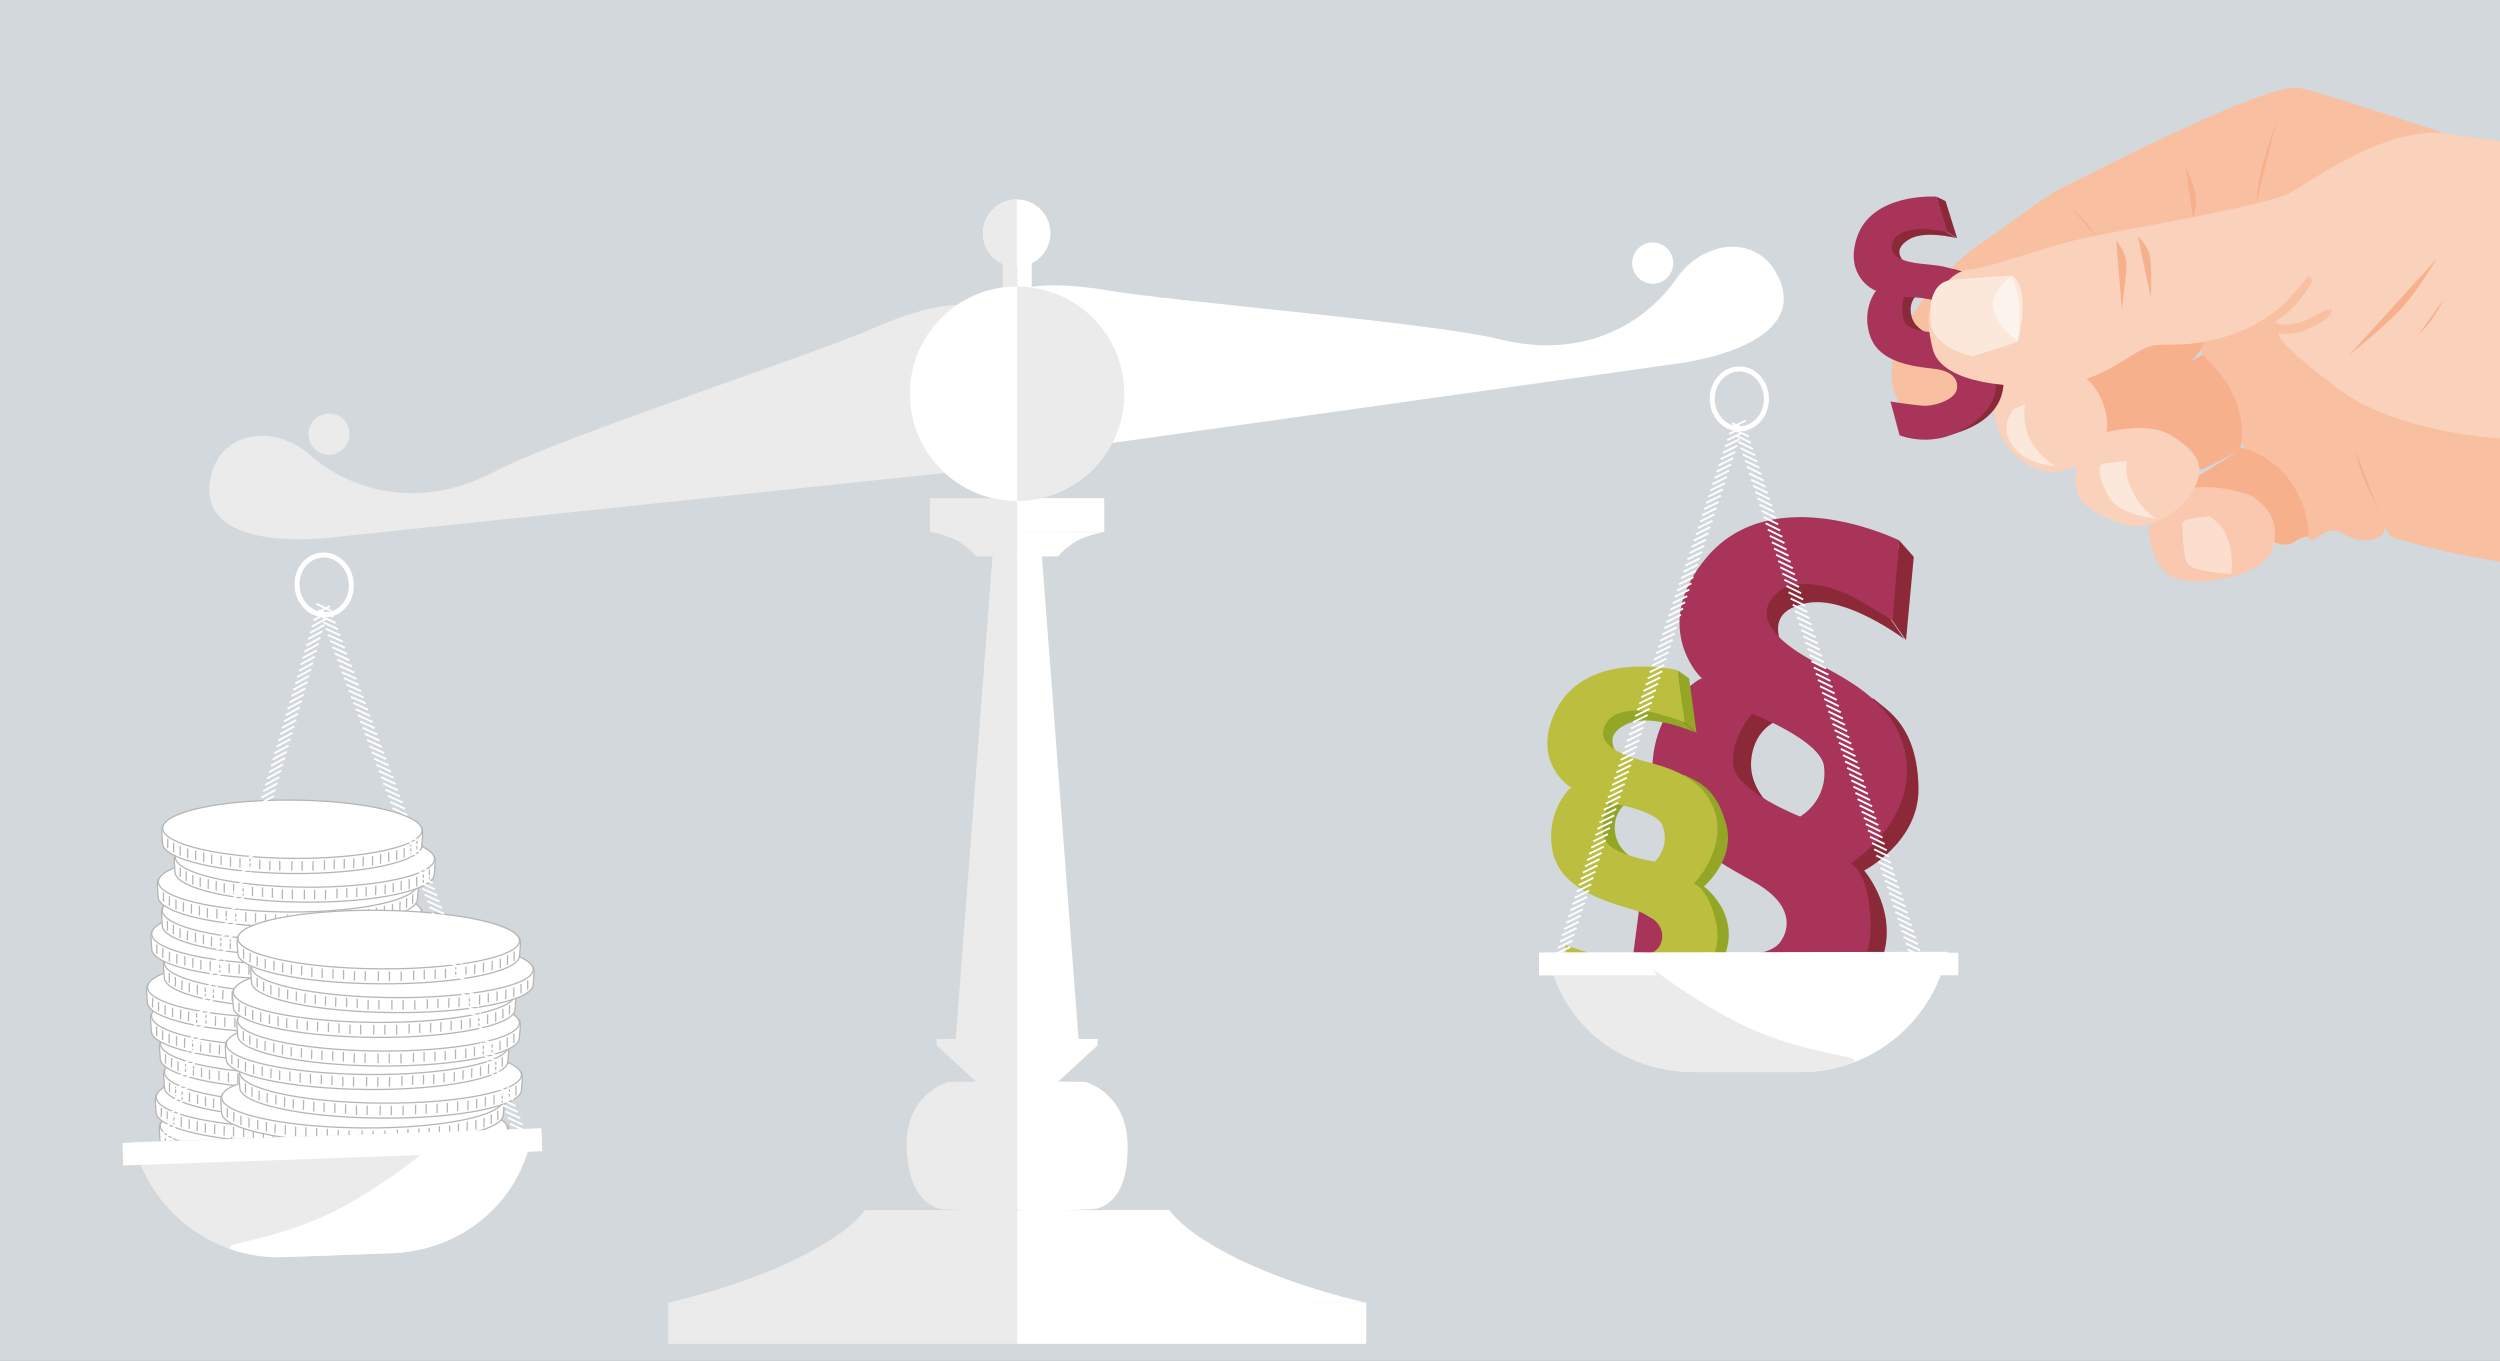 <?xml version="1.0" encoding="utf-8"?>
<!-- Generator: Adobe Illustrator 28.1.0, SVG Export Plug-In . SVG Version: 6.00 Build 0)  -->
<svg version="1.1" id="Ebene_1" xmlns="http://www.w3.org/2000/svg" xmlns:xlink="http://www.w3.org/1999/xlink" x="0px" y="0px"
	 viewBox="0 0 1319.9 718.5" style="enable-background:new 0 0 1319.9 718.5;" xml:space="preserve">
<rect x="0" y="0" width="1319.9" height="718.5" fill="#808080" stroke="none"/>
<style type="text/css">
	.st0{fill:#D2D8DC;stroke:#D2D8DC;}
	.st1{fill:#8B2939;}
	.st2{fill:#A83459;}
	.st3{fill:#93A626;}
	.st4{fill:#BBBE3F;}
	.st5{fill:#FFFFFF;}
	.st6{fill:none;stroke:#B6B5B5;stroke-width:0.685;stroke-miterlimit:10;}
	.st7{fill:none;stroke:#B6B5B5;stroke-width:0.678;stroke-miterlimit:10;}
	.st8{opacity:0.49;}
	.st9{clip-path:url(#SVGID_00000113330439945845477300000004227074999815127457_);fill:#FFFFFF;}
	
		.st10{clip-path:url(#SVGID_00000113330439945845477300000004227074999815127457_);fill:none;stroke:#B6B5B5;stroke-width:2.414;stroke-miterlimit:10;}
	.st11{clip-path:url(#SVGID_00000084495326375338391380000006111508463550251906_);fill:#FFFFFF;}
	
		.st12{clip-path:url(#SVGID_00000084495326375338391380000006111508463550251906_);fill:none;stroke:#B6B5B5;stroke-width:2.414;stroke-miterlimit:10;}
	.st13{clip-path:url(#SVGID_00000178898181957001675020000008791870208956363917_);fill:#FFFFFF;}
	
		.st14{clip-path:url(#SVGID_00000178898181957001675020000008791870208956363917_);fill:none;stroke:#B6B5B5;stroke-width:2.414;stroke-miterlimit:10;}
	.st15{clip-path:url(#SVGID_00000077295456407154747600000009384995715149011088_);fill:#FFFFFF;}
	
		.st16{clip-path:url(#SVGID_00000077295456407154747600000009384995715149011088_);fill:none;stroke:#B6B5B5;stroke-width:2.414;stroke-miterlimit:10;}
	.st17{clip-path:url(#SVGID_00000121996640510679428780000007484740940249249159_);fill:#FFFFFF;}
	
		.st18{clip-path:url(#SVGID_00000121996640510679428780000007484740940249249159_);fill:none;stroke:#B6B5B5;stroke-width:2.414;stroke-miterlimit:10;}
	.st19{clip-path:url(#SVGID_00000054978279175225844670000018039654476303569025_);fill:#FFFFFF;}
	
		.st20{clip-path:url(#SVGID_00000054978279175225844670000018039654476303569025_);fill:none;stroke:#B6B5B5;stroke-width:2.414;stroke-miterlimit:10;}
	.st21{clip-path:url(#SVGID_00000089575417320311373750000006766162153151905455_);fill:#FFFFFF;}
	
		.st22{clip-path:url(#SVGID_00000089575417320311373750000006766162153151905455_);fill:none;stroke:#B6B5B5;stroke-width:2.414;stroke-miterlimit:10;}
	.st23{clip-path:url(#SVGID_00000002343227077045556410000016210612261245920392_);fill:#FFFFFF;}
	
		.st24{clip-path:url(#SVGID_00000002343227077045556410000016210612261245920392_);fill:none;stroke:#B6B5B5;stroke-width:2.414;stroke-miterlimit:10;}
	.st25{clip-path:url(#SVGID_00000011001394226253269440000012226910105815224204_);fill:#FFFFFF;}
	
		.st26{clip-path:url(#SVGID_00000011001394226253269440000012226910105815224204_);fill:none;stroke:#B6B5B5;stroke-width:2.414;stroke-miterlimit:10;}
	.st27{clip-path:url(#SVGID_00000064350353988930549660000006137607350322963593_);fill:#FFFFFF;}
	
		.st28{clip-path:url(#SVGID_00000064350353988930549660000006137607350322963593_);fill:none;stroke:#B6B5B5;stroke-width:2.414;stroke-miterlimit:10;}
	.st29{clip-path:url(#SVGID_00000159428791978615383280000005409786562183162289_);fill:#FFFFFF;}
	
		.st30{clip-path:url(#SVGID_00000159428791978615383280000005409786562183162289_);fill:none;stroke:#B6B5B5;stroke-width:2.414;stroke-miterlimit:10;}
	.st31{clip-path:url(#SVGID_00000146488168422955467440000000759970945087844794_);fill:#FFFFFF;}
	
		.st32{clip-path:url(#SVGID_00000146488168422955467440000000759970945087844794_);fill:none;stroke:#B6B5B5;stroke-width:0.685;stroke-miterlimit:10;}
	.st33{clip-path:url(#SVGID_00000154408150075396894260000016530841290548268450_);fill:#FFFFFF;}
	
		.st34{clip-path:url(#SVGID_00000154408150075396894260000016530841290548268450_);fill:none;stroke:#B6B5B5;stroke-width:2.414;stroke-miterlimit:10;}
	.st35{clip-path:url(#SVGID_00000030488337209747250990000000878794723686446982_);fill:#FFFFFF;}
	
		.st36{clip-path:url(#SVGID_00000030488337209747250990000000878794723686446982_);fill:none;stroke:#B6B5B5;stroke-width:2.414;stroke-miterlimit:10;}
	.st37{clip-path:url(#SVGID_00000052096139493401540490000015797731950473633688_);fill:#FFFFFF;}
	
		.st38{clip-path:url(#SVGID_00000052096139493401540490000015797731950473633688_);fill:none;stroke:#B6B5B5;stroke-width:2.414;stroke-miterlimit:10;}
	.st39{clip-path:url(#SVGID_00000048474993868795250130000015706489532087159486_);fill:#FFFFFF;}
	
		.st40{clip-path:url(#SVGID_00000048474993868795250130000015706489532087159486_);fill:none;stroke:#B6B5B5;stroke-width:2.414;stroke-miterlimit:10;}
	.st41{clip-path:url(#SVGID_00000131326145399414141960000018275560565109408386_);fill:#FFFFFF;}
	
		.st42{clip-path:url(#SVGID_00000131326145399414141960000018275560565109408386_);fill:none;stroke:#B6B5B5;stroke-width:2.414;stroke-miterlimit:10;}
	.st43{clip-path:url(#SVGID_00000017499067266903039720000015234695874777807264_);fill:#FFFFFF;}
	
		.st44{clip-path:url(#SVGID_00000017499067266903039720000015234695874777807264_);fill:none;stroke:#B6B5B5;stroke-width:2.414;stroke-miterlimit:10;}
	.st45{clip-path:url(#SVGID_00000090262446452565695580000004195091806625937832_);fill:#FFFFFF;}
	
		.st46{clip-path:url(#SVGID_00000090262446452565695580000004195091806625937832_);fill:none;stroke:#B6B5B5;stroke-width:2.414;stroke-miterlimit:10;}
	.st47{fill:none;stroke:#FFFFFF;stroke-width:2.654;}
	.st48{fill:none;stroke:#FFFFFF;stroke-width:0.993;}
	.st49{fill:#EBEBEB;}
	.st50{fill:#DFE4E6;}
	.st51{fill:#F8BFA1;}
	.st52{fill:#F6B08C;}
	.st53{fill:#F9C8AE;}
	.st54{fill:#FAD1BB;}
	.st55{fill:#FBDECE;}
	.st56{fill:#FCE7DB;}
	.st57{fill:none;stroke:#1B3F67;stroke-width:1.502;stroke-miterlimit:10;}
	.st58{fill:#042A44;}
	.st59{fill:#233F64;}
	.st60{fill:none;stroke:#1B3F67;stroke-width:1.055;stroke-miterlimit:10;}
	.st61{fill:#FDF3ED;}
</style>
<rect x="-1" y="-1.1" class="st0" width="1322.6" height="720.4"/>
<g>
	<g>
		<path class="st1" d="M1005.4,337.4c0,0-30.6-23.1-51.4-19c-18.8,3.7-15.4,14.7-14.3,20.2c0.5,2.7,2.5,4.5,2.5,4.5
			s-26.9-7.1-17.8-21.6c9.1-14.5-4.9-31.7,27.4-22.9c32.3,8.8,37.4,14.6,38.7,14.7c1.4,0.1,6.1,11.3,6.1,11.3L1005.4,337.4z"/>
	</g>
	<polygon class="st1" points="1010.4,294 1002.7,285.3 997.9,326 1006.3,338 	"/>
	<g>
		<path class="st1" d="M900.1,538.8c0,0,71.5,20.3,92.6-29.9c11.2-26.7-8.5-49.3-8.5-49.3s29.3-15,28.7-43.8
			c-0.7-32.9-16.7-40.7-23.1-46.5c-6.5-5.9-3.9,40.8-3.9,40.8l-29.7,39.2c0,0,9.8,40.2,11.2,40.3c1.4,0.1-26.3,28.5-26.3,28.5
			L900.1,538.8z"/>
		<path class="st1" d="M937.1,381.1c0,0-11.6,4.8-12.6,21.1c-0.8,13.9,10.5,23.5,10.5,23.5s-33.6-18.1-21.4-39.2
			s14.4-11.4,14.4-11.4L937.1,381.1z"/>
		<path class="st2" d="M963,404.5c2.2,18.4-12.6,26.6-12.6,26.6s-33.4-13-35.3-26.8c-1.9-13.8,9.9-27.5,9.9-27.5
			S961.1,390.7,963,404.5 M938.5,312.8c10.1-9,30.2-2.3,36.9,0.9c6.6,3.1,23.8,13.8,23.8,13.8l3.5-42.2c0,0-66.2-32.8-101.5,8.8
			c-29.4,34.6-5.4,62.2-2.6,64c0.2,0,0.3,0,0.3,0.1c0,0.1-0.1,0-0.3-0.1c-2.8,0.6-25.2,15.6-26.2,46.5
			c-0.9,29.8,30.3,48.2,52.7,60.5c22.5,12.3,19.6,25.4,15,32c-6.6,9.6-31.1,8.1-43.1,1.9c-11.9-6.2-31.7-18.3-31.7-18.3l-5.1,39.3
			c0,0,18,18.5,47.9,21.7c29.9,3.2,81.3-8.4,79.5-54.9C986.6,459.3,977,456,977,456s31.9-20.5,29.7-52.1
			c-2.2-31.6-31.4-45.1-48.6-54.4C940.9,340.3,923.3,326.3,938.5,312.8"/>
		<path class="st3" d="M895,386.7c0,0-23-10.3-35.7-4.6c-11.5,5.2-7.7,11.7-6.2,15c0.7,1.6,2.2,2.5,2.2,2.5s-18.3-0.6-14.6-11.2
			c3.7-10.6-7.8-19.6,14.1-18.7c22,0.9,26.1,3.8,27,3.7c0.9-0.1,5.6,6.3,5.6,6.3L895,386.7z"/>
	</g>
	<polygon class="st3" points="891.8,358.2 885.6,353.8 888.5,380.6 895.7,387 	"/>
	<g>
		<path class="st3" d="M857.4,531.1c0,0,48.8,2.5,54.9-32.8c3.2-18.7-12.7-30.3-12.7-30.3s16.5-13.9,11.9-32.2
			c-5.3-20.9-16.7-23.6-21.7-26.4c-5-2.8,3.6,26.7,3.6,26.7L880,465.6c0,0,12.2,24.3,13.1,24.2c0.9-0.1-12.7,22.1-12.7,22.1
			L857.4,531.1z"/>
		<path class="st3" d="M857.8,424.8c0,0-6.7,4.8-5,15.4c1.5,9,10.2,13.5,10.2,13.5s-24.2-6.6-19.5-21.9c4.7-15.3,7.5-9.4,7.5-9.4
			L857.8,424.8z"/>
		<path class="st4" d="M877.8,436c4.1,11.5-4.1,18.9-4.1,18.9s-23.3-3.4-26.5-11.9c-3.2-8.5,2.3-19.1,2.3-19.1
			S874.6,427.4,877.8,436 M848.6,380.9c5.2-7.2,19-5.9,23.7-4.9c4.7,1,17.2,5.3,17.2,5.3l-4-27.5c0,0-47.2-11.2-63.7,20.6
			c-13.7,26.5,5.7,40.6,7.8,41.4c0.1-0.1,0.2-0.1,0.2,0c0,0-0.1,0-0.2,0c-1.7,0.8-13.8,13.7-9.9,33.6c3.8,19.2,26.5,26.3,42.7,30.9
			c16.2,4.6,16.3,13.4,14.3,18.2c-2.8,7.1-18.7,9.8-27.3,7.6c-8.5-2.2-23-7.1-23-7.1l2.5,25.9c0,0,14.3,9.2,33.8,6.8
			c19.6-2.4,50.8-17.4,42.8-46.9c-4.7-17.4-11.3-18.1-11.3-18.1s17.4-17.8,11.3-37.7c-6.1-19.9-26.8-24.2-39.1-27.6
			C854.2,398.1,840.9,391.7,848.6,380.9"/>
		<path class="st5" d="M152.8,618.2c37.8,0.3,68.5-6.3,68.6-14.8c0-1.2,1-8.3-0.1-9.4c-6.9-6.9-35.7-6.3-68.2-6.6
			c-32.1-0.3-60.8-1.2-68.3,5.4c-1.3,1.2-0.3,8.1-0.3,9.4C84.4,610.7,115,617.9,152.8,618.2"/>
		<path class="st6" d="M152.8,618.2c37.8,0.3,68.5-6.3,68.6-14.8c0-1.2,1-8.3-0.1-9.4c-6.9-6.9-35.7-6.3-68.2-6.6
			c-32.1-0.3-60.8-1.2-68.3,5.4c-1.3,1.2-0.3,8.1-0.3,9.4C84.4,610.7,115,617.9,152.8,618.2z"/>
		<path class="st5" d="M152.9,610.3c37.8,0.3,68.5-6.3,68.6-14.8c0.1-8.5-30.5-15.7-68.3-16c-37.8-0.3-68.5,6.3-68.6,14.8
			C84.5,602.8,115.1,610,152.9,610.3"/>
		<path class="st6" d="M152.9,610.3c37.8,0.3,68.5-6.3,68.6-14.8c0.1-8.5-30.5-15.7-68.3-16c-37.8-0.3-68.5,6.3-68.6,14.8
			C84.5,602.8,115.1,610,152.9,610.3z"/>
	</g>
	<line class="st7" x1="87.3" y1="599.9" x2="87.2" y2="604.9"/>
	<line class="st7" x1="90.4" y1="601.9" x2="90.4" y2="607"/>
	<line class="st7" x1="93.9" y1="603.8" x2="93.9" y2="608.9"/>
	<line class="st7" x1="97.8" y1="605" x2="97.8" y2="610.1"/>
	<line class="st7" x1="102.1" y1="606.1" x2="102" y2="611.2"/>
	<line class="st7" x1="106.3" y1="607.1" x2="106.2" y2="612.2"/>
	<line class="st7" x1="110.5" y1="608.2" x2="110.5" y2="613.3"/>
	<line class="st7" x1="115.5" y1="608.7" x2="115.5" y2="613.8"/>
	<line class="st7" x1="120.5" y1="609.6" x2="120.4" y2="614.7"/>
	<line class="st7" x1="125.5" y1="610" x2="125.4" y2="615.1"/>
	<line class="st7" x1="130.7" y1="610.4" x2="130.7" y2="615.5"/>
	<line class="st7" x1="135.9" y1="610.8" x2="135.9" y2="615.9"/>
	<line class="st7" x1="141.2" y1="611.5" x2="141.1" y2="616.6"/>
	<line class="st7" x1="218.8" y1="601" x2="218.8" y2="606.1"/>
	<line class="st7" x1="215.6" y1="603" x2="215.6" y2="608.1"/>
	<line class="st7" x1="212.1" y1="604.8" x2="212.1" y2="609.9"/>
	<line class="st7" x1="208.2" y1="606" x2="208.2" y2="611.1"/>
	<line class="st7" x1="204" y1="607" x2="203.9" y2="612"/>
	<line class="st7" x1="199.7" y1="607.9" x2="199.7" y2="613"/>
	<line class="st7" x1="195.5" y1="608.9" x2="195.4" y2="614"/>
	<line class="st7" x1="190.5" y1="609.4" x2="190.4" y2="614.5"/>
	<line class="st7" x1="185.5" y1="610.2" x2="185.4" y2="615.2"/>
	<line class="st7" x1="180.5" y1="610.5" x2="180.5" y2="615.6"/>
	<line class="st7" x1="175.2" y1="610.8" x2="175.2" y2="615.8"/>
	<line class="st7" x1="170" y1="611.1" x2="170" y2="616.2"/>
	<line class="st7" x1="164" y1="611.7" x2="163.9" y2="616.8"/>
	<line class="st7" x1="146.5" y1="611.5" x2="146.4" y2="616.6"/>
	<line class="st7" x1="152.8" y1="611.6" x2="152.8" y2="616.7"/>
	<line class="st7" x1="158.2" y1="611.6" x2="158.2" y2="616.7"/>
	<g>
		<g class="st8">
			<g>
				<defs>
					<rect id="SVGID_1_" x="88.1" y="573.1" width="129.9" height="30.8"/>
				</defs>
				<clipPath id="SVGID_00000077320211289140528450000011638062853072443804_">
					<use xlink:href="#SVGID_1_"  style="overflow:visible;"/>
				</clipPath>
				<path style="clip-path:url(#SVGID_00000077320211289140528450000011638062853072443804_);fill:#FFFFFF;" d="M153,600.4
					c28.4,0.2,51.4-3.1,51.5-7.5c0-4.4-23-8.2-51.3-8.4c-28.4-0.2-51.4,3.1-51.5,7.5S124.6,600.1,153,600.4"/>
				
					<path style="clip-path:url(#SVGID_00000077320211289140528450000011638062853072443804_);fill:none;stroke:#B6B5B5;stroke-width:2.414;stroke-miterlimit:10;" d="
					M153,600.4c28.4,0.2,51.4-3.1,51.5-7.5c0-4.4-23-8.2-51.3-8.4c-28.4-0.2-51.4,3.1-51.5,7.5S124.6,600.1,153,600.4z"/>
			</g>
		</g>
		<path class="st5" d="M150.7,603.1c37.8,0.3,68.5-6.3,68.6-14.8c0-1.2,1-8.3-0.1-9.4c-6.9-6.9-35.7-6.3-68.2-6.6
			c-32.1-0.3-60.8-1.2-68.3,5.4c-1.3,1.2-0.3,8.1-0.3,9.4C82.3,595.6,112.9,602.8,150.7,603.1"/>
		<path class="st6" d="M150.7,603.1c37.8,0.3,68.5-6.3,68.6-14.8c0-1.2,1-8.3-0.1-9.4c-6.9-6.9-35.7-6.3-68.2-6.6
			c-32.1-0.3-60.8-1.2-68.3,5.4c-1.3,1.2-0.3,8.1-0.3,9.4C82.3,595.6,112.9,602.8,150.7,603.1z"/>
		<path class="st5" d="M150.8,595.2c37.8,0.3,68.5-6.3,68.6-14.8c0.1-8.5-30.5-15.7-68.3-16c-37.8-0.3-68.5,6.3-68.6,14.8
			C82.4,587.7,112.9,594.8,150.8,595.2"/>
		<path class="st6" d="M150.8,595.2c37.8,0.3,68.5-6.3,68.6-14.8c0.1-8.5-30.5-15.7-68.3-16c-37.8-0.3-68.5,6.3-68.6,14.8
			C82.4,587.7,112.9,594.8,150.8,595.2z"/>
	</g>
	<line class="st7" x1="85.2" y1="584.8" x2="85.1" y2="589.8"/>
	<line class="st7" x1="88.3" y1="586.8" x2="88.3" y2="591.9"/>
	<line class="st7" x1="91.8" y1="588.7" x2="91.8" y2="593.7"/>
	<line class="st7" x1="95.7" y1="589.9" x2="95.7" y2="595"/>
	<line class="st7" x1="99.9" y1="591" x2="99.9" y2="596"/>
	<line class="st7" x1="104.2" y1="592" x2="104.1" y2="597.1"/>
	<line class="st7" x1="108.4" y1="593.1" x2="108.4" y2="598.1"/>
	<line class="st7" x1="113.4" y1="593.6" x2="113.3" y2="598.7"/>
	<line class="st7" x1="118.4" y1="594.5" x2="118.3" y2="599.5"/>
	<line class="st7" x1="123.3" y1="594.9" x2="123.3" y2="600"/>
	<line class="st7" x1="128.6" y1="595.3" x2="128.6" y2="600.3"/>
	<line class="st7" x1="133.8" y1="595.7" x2="133.7" y2="600.8"/>
	<line class="st7" x1="139.1" y1="596.4" x2="139" y2="601.5"/>
	<line class="st7" x1="216.7" y1="585.9" x2="216.7" y2="591"/>
	<line class="st7" x1="213.5" y1="587.9" x2="213.5" y2="593"/>
	<line class="st7" x1="210" y1="589.7" x2="210" y2="594.8"/>
	<line class="st7" x1="206.1" y1="590.9" x2="206" y2="596"/>
	<line class="st7" x1="201.8" y1="591.9" x2="201.8" y2="596.9"/>
	<line class="st7" x1="197.6" y1="592.8" x2="197.6" y2="597.9"/>
	<line class="st7" x1="193.4" y1="593.8" x2="193.3" y2="598.9"/>
	<line class="st7" x1="188.4" y1="594.3" x2="188.3" y2="599.3"/>
	<line class="st7" x1="183.4" y1="595" x2="183.3" y2="600.1"/>
	<line class="st7" x1="178.4" y1="595.4" x2="178.3" y2="600.5"/>
	<line class="st7" x1="173.1" y1="595.7" x2="173" y2="600.7"/>
	<line class="st7" x1="167.9" y1="596" x2="167.9" y2="601.1"/>
	<line class="st7" x1="161.9" y1="596.6" x2="161.8" y2="601.7"/>
	<line class="st7" x1="144.3" y1="596.4" x2="144.3" y2="601.5"/>
	<line class="st7" x1="150.7" y1="596.5" x2="150.6" y2="601.6"/>
	<line class="st7" x1="156.1" y1="596.5" x2="156.1" y2="601.6"/>
	<g>
		<g class="st8">
			<g>
				<defs>
					<rect id="SVGID_00000015318357738586636920000000617645572199550599_" x="86" y="558" width="129.9" height="30.8"/>
				</defs>
				<clipPath id="SVGID_00000168807946793653895960000016328506963557601201_">
					<use xlink:href="#SVGID_00000015318357738586636920000000617645572199550599_"  style="overflow:visible;"/>
				</clipPath>
				<path style="clip-path:url(#SVGID_00000168807946793653895960000016328506963557601201_);fill:#FFFFFF;" d="M150.9,585.3
					c28.4,0.2,51.4-3.1,51.5-7.5c0-4.4-23-8.2-51.3-8.4c-28.4-0.2-51.4,3.1-51.5,7.5S122.5,585,150.9,585.3"/>
				
					<path style="clip-path:url(#SVGID_00000168807946793653895960000016328506963557601201_);fill:none;stroke:#B6B5B5;stroke-width:2.414;stroke-miterlimit:10;" d="
					M150.9,585.3c28.4,0.2,51.4-3.1,51.5-7.5c0-4.4-23-8.2-51.3-8.4c-28.4-0.2-51.4,3.1-51.5,7.5S122.5,585,150.9,585.3z"/>
			</g>
		</g>
		<path class="st5" d="M155.1,589.9c37.8,0.3,68.5-6.3,68.6-14.8c0-1.2,1-8.3-0.1-9.4c-6.9-6.9-35.7-6.3-68.2-6.6
			c-32.1-0.3-60.8-1.2-68.3,5.4c-1.3,1.2-0.3,8.1-0.3,9.4C86.6,582.4,117.2,589.6,155.1,589.9"/>
		<path class="st6" d="M155.1,589.9c37.8,0.3,68.5-6.3,68.6-14.8c0-1.2,1-8.3-0.1-9.4c-6.9-6.9-35.7-6.3-68.2-6.6
			c-32.1-0.3-60.8-1.2-68.3,5.4c-1.3,1.2-0.3,8.1-0.3,9.4C86.6,582.4,117.2,589.6,155.1,589.9z"/>
		<path class="st5" d="M155.1,582c37.8,0.3,68.5-6.3,68.6-14.8c0.1-8.5-30.5-15.7-68.3-16c-37.8-0.3-68.5,6.3-68.6,14.8
			C86.7,574.5,117.3,581.7,155.1,582"/>
		<path class="st6" d="M155.1,582c37.8,0.3,68.5-6.3,68.6-14.8c0.1-8.5-30.5-15.7-68.3-16c-37.8-0.3-68.5,6.3-68.6,14.8
			C86.7,574.5,117.3,581.7,155.1,582z"/>
	</g>
	<line class="st7" x1="89.5" y1="571.6" x2="89.5" y2="576.7"/>
	<line class="st7" x1="92.7" y1="573.7" x2="92.7" y2="578.7"/>
	<line class="st7" x1="96.2" y1="575.5" x2="96.1" y2="580.6"/>
	<line class="st7" x1="100.1" y1="576.8" x2="100" y2="581.8"/>
	<line class="st7" x1="104.3" y1="577.8" x2="104.3" y2="582.9"/>
	<line class="st7" x1="108.5" y1="578.9" x2="108.5" y2="584"/>
	<line class="st7" x1="112.8" y1="579.9" x2="112.7" y2="585"/>
	<line class="st7" x1="117.7" y1="580.5" x2="117.7" y2="585.6"/>
	<line class="st7" x1="122.7" y1="581.3" x2="122.7" y2="586.4"/>
	<line class="st7" x1="127.7" y1="581.8" x2="127.7" y2="586.9"/>
	<line class="st7" x1="133" y1="582.1" x2="132.9" y2="587.2"/>
	<line class="st7" x1="138.2" y1="582.6" x2="138.1" y2="587.7"/>
	<line class="st7" x1="143.4" y1="583.2" x2="143.4" y2="588.3"/>
	<line class="st7" x1="221.1" y1="572.8" x2="221" y2="577.8"/>
	<line class="st7" x1="217.9" y1="574.8" x2="217.8" y2="579.8"/>
	<line class="st7" x1="214.4" y1="576.6" x2="214.3" y2="581.6"/>
	<line class="st7" x1="210.5" y1="577.7" x2="210.4" y2="582.8"/>
	<line class="st7" x1="206.2" y1="578.7" x2="206.2" y2="583.8"/>
	<line class="st7" x1="202" y1="579.7" x2="201.9" y2="584.8"/>
	<line class="st7" x1="197.7" y1="580.7" x2="197.7" y2="585.7"/>
	<line class="st7" x1="192.7" y1="581.1" x2="192.7" y2="586.2"/>
	<line class="st7" x1="187.7" y1="581.9" x2="187.7" y2="587"/>
	<line class="st7" x1="182.7" y1="582.3" x2="182.7" y2="587.3"/>
	<line class="st7" x1="177.5" y1="582.5" x2="177.4" y2="587.6"/>
	<line class="st7" x1="172.3" y1="582.9" x2="172.2" y2="588"/>
	<line class="st7" x1="166.2" y1="583.4" x2="166.2" y2="588.5"/>
	<line class="st7" x1="148.7" y1="583.3" x2="148.7" y2="588.4"/>
	<line class="st7" x1="155.1" y1="583.3" x2="155" y2="588.4"/>
	<line class="st7" x1="160.5" y1="583.4" x2="160.4" y2="588.5"/>
	<g>
		<g class="st8">
			<g>
				<defs>
					<rect id="SVGID_00000123417130210658846480000015040665652160601482_" x="90.4" y="544.8" width="129.9" height="30.8"/>
				</defs>
				<clipPath id="SVGID_00000003818809916198457290000001028292219141548431_">
					<use xlink:href="#SVGID_00000123417130210658846480000015040665652160601482_"  style="overflow:visible;"/>
				</clipPath>
				<path style="clip-path:url(#SVGID_00000003818809916198457290000001028292219141548431_);fill:#FFFFFF;" d="M155.2,572.1
					c28.4,0.2,51.4-3.1,51.5-7.5c0-4.4-23-8.2-51.3-8.4c-28.4-0.2-51.4,3.1-51.5,7.5C103.8,568.1,126.8,571.9,155.2,572.1"/>
				
					<path style="clip-path:url(#SVGID_00000003818809916198457290000001028292219141548431_);fill:none;stroke:#B6B5B5;stroke-width:2.414;stroke-miterlimit:10;" d="
					M155.2,572.1c28.4,0.2,51.4-3.1,51.5-7.5c0-4.4-23-8.2-51.3-8.4c-28.4-0.2-51.4,3.1-51.5,7.5
					C103.8,568.1,126.8,571.9,155.2,572.1z"/>
			</g>
		</g>
		<path class="st5" d="M152.9,574.8c37.8,0.3,68.5-6.3,68.6-14.8c0-1.2,1-8.3-0.1-9.4c-6.9-6.9-35.7-6.3-68.2-6.6
			c-32.1-0.3-60.8-1.2-68.3,5.4c-1.3,1.2-0.3,8.1-0.3,9.4C84.5,567.3,115.1,574.5,152.9,574.8"/>
		<path class="st6" d="M152.9,574.8c37.8,0.3,68.5-6.3,68.6-14.8c0-1.2,1-8.3-0.1-9.4c-6.9-6.9-35.7-6.3-68.2-6.6
			c-32.1-0.3-60.8-1.2-68.3,5.4c-1.3,1.2-0.3,8.1-0.3,9.4C84.5,567.3,115.1,574.5,152.9,574.8z"/>
		<path class="st5" d="M153,566.9c37.8,0.3,68.5-6.3,68.6-14.8c0.1-8.5-30.5-15.7-68.3-16s-68.5,6.3-68.6,14.8
			C84.6,559.4,115.2,566.6,153,566.9"/>
		<path class="st6" d="M153,566.9c37.8,0.3,68.5-6.3,68.6-14.8c0.1-8.5-30.5-15.7-68.3-16s-68.5,6.3-68.6,14.8
			C84.6,559.4,115.2,566.6,153,566.9z"/>
	</g>
	<line class="st7" x1="87.4" y1="556.5" x2="87.4" y2="561.6"/>
	<line class="st7" x1="90.6" y1="558.6" x2="90.5" y2="563.6"/>
	<line class="st7" x1="94" y1="560.4" x2="94" y2="565.5"/>
	<line class="st7" x1="98" y1="561.7" x2="97.9" y2="566.7"/>
	<line class="st7" x1="102.2" y1="562.7" x2="102.1" y2="567.8"/>
	<line class="st7" x1="106.4" y1="563.8" x2="106.4" y2="568.8"/>
	<line class="st7" x1="110.6" y1="564.8" x2="110.6" y2="569.9"/>
	<line class="st7" x1="115.6" y1="565.4" x2="115.6" y2="570.4"/>
	<line class="st7" x1="120.6" y1="566.2" x2="120.6" y2="571.3"/>
	<line class="st7" x1="125.6" y1="566.7" x2="125.5" y2="571.8"/>
	<line class="st7" x1="130.9" y1="567" x2="130.8" y2="572.1"/>
	<line class="st7" x1="136" y1="567.5" x2="136" y2="572.5"/>
	<line class="st7" x1="141.3" y1="568.1" x2="141.3" y2="573.2"/>
	<line class="st7" x1="219" y1="557.6" x2="218.9" y2="562.7"/>
	<line class="st7" x1="215.8" y1="559.6" x2="215.7" y2="564.7"/>
	<line class="st7" x1="212.3" y1="561.5" x2="212.2" y2="566.5"/>
	<line class="st7" x1="208.3" y1="562.6" x2="208.3" y2="567.7"/>
	<line class="st7" x1="204.1" y1="563.6" x2="204" y2="568.7"/>
	<line class="st7" x1="199.8" y1="564.6" x2="199.8" y2="569.7"/>
	<line class="st7" x1="195.6" y1="565.6" x2="195.6" y2="570.6"/>
	<line class="st7" x1="190.6" y1="566" x2="190.6" y2="571.1"/>
	<line class="st7" x1="185.6" y1="566.8" x2="185.6" y2="571.9"/>
	<line class="st7" x1="180.6" y1="567.2" x2="180.6" y2="572.2"/>
	<line class="st7" x1="175.3" y1="567.4" x2="175.3" y2="572.5"/>
	<line class="st7" x1="170.2" y1="567.8" x2="170.1" y2="572.8"/>
	<line class="st7" x1="164.1" y1="568.3" x2="164.1" y2="573.4"/>
	<line class="st7" x1="146.6" y1="568.2" x2="146.5" y2="573.2"/>
	<line class="st7" x1="152.9" y1="568.2" x2="152.9" y2="573.3"/>
	<line class="st7" x1="158.4" y1="568.3" x2="158.3" y2="573.3"/>
	<g>
		<g class="st8">
			<g>
				<defs>
					<rect id="SVGID_00000101103938278347057220000000321950149807179147_" x="88.3" y="529.7" width="129.9" height="30.8"/>
				</defs>
				<clipPath id="SVGID_00000158741128323793217090000010088894387965821601_">
					<use xlink:href="#SVGID_00000101103938278347057220000000321950149807179147_"  style="overflow:visible;"/>
				</clipPath>
				<path style="clip-path:url(#SVGID_00000158741128323793217090000010088894387965821601_);fill:#FFFFFF;" d="M153.1,557
					c28.4,0.2,51.4-3.1,51.5-7.5c0-4.4-23-8.2-51.3-8.4c-28.4-0.2-51.4,3.1-51.5,7.5C101.7,553,124.7,556.8,153.1,557"/>
				
					<path style="clip-path:url(#SVGID_00000158741128323793217090000010088894387965821601_);fill:none;stroke:#B6B5B5;stroke-width:2.414;stroke-miterlimit:10;" d="
					M153.1,557c28.4,0.2,51.4-3.1,51.5-7.5c0-4.4-23-8.2-51.3-8.4c-28.4-0.2-51.4,3.1-51.5,7.5C101.7,553,124.7,556.8,153.1,557z"/>
			</g>
		</g>
		<path class="st5" d="M148.2,560.3c37.8,0.3,68.5-6.3,68.6-14.8c0-1.2,1-8.3-0.1-9.4c-6.9-6.9-35.7-6.3-68.2-6.6
			c-32.1-0.3-60.8-1.2-68.3,5.4c-1.3,1.2-0.3,8.1-0.3,9.4C79.8,552.7,110.4,559.9,148.2,560.3"/>
		<path class="st6" d="M148.2,560.3c37.8,0.3,68.5-6.3,68.6-14.8c0-1.2,1-8.3-0.1-9.4c-6.9-6.9-35.7-6.3-68.2-6.6
			c-32.1-0.3-60.8-1.2-68.3,5.4c-1.3,1.2-0.3,8.1-0.3,9.4C79.8,552.7,110.4,559.9,148.2,560.3z"/>
		<path class="st5" d="M148.3,552.3c37.8,0.3,68.5-6.3,68.6-14.8c0.1-8.5-30.5-15.7-68.3-16S80,527.8,80,536.3
			C79.9,544.8,110.5,552,148.3,552.3"/>
		<path class="st6" d="M148.3,552.3c37.8,0.3,68.5-6.3,68.6-14.8c0.1-8.5-30.5-15.7-68.3-16S80,527.8,80,536.3
			C79.9,544.8,110.5,552,148.3,552.3z"/>
	</g>
	<line class="st7" x1="82.7" y1="541.9" x2="82.7" y2="547"/>
	<line class="st7" x1="85.9" y1="544" x2="85.8" y2="549.1"/>
	<line class="st7" x1="89.3" y1="545.8" x2="89.3" y2="550.9"/>
	<line class="st7" x1="93.2" y1="547.1" x2="93.2" y2="552.2"/>
	<line class="st7" x1="97.5" y1="548.1" x2="97.4" y2="553.2"/>
	<line class="st7" x1="101.7" y1="549.2" x2="101.7" y2="554.3"/>
	<line class="st7" x1="105.9" y1="550.2" x2="105.9" y2="555.3"/>
	<line class="st7" x1="110.9" y1="550.8" x2="110.9" y2="555.9"/>
	<line class="st7" x1="115.9" y1="551.6" x2="115.8" y2="556.7"/>
	<line class="st7" x1="120.9" y1="552.1" x2="120.8" y2="557.2"/>
	<line class="st7" x1="126.1" y1="552.4" x2="126.1" y2="557.5"/>
	<line class="st7" x1="131.3" y1="552.9" x2="131.3" y2="558"/>
	<line class="st7" x1="136.6" y1="553.6" x2="136.6" y2="558.6"/>
	<line class="st7" x1="214.2" y1="543.1" x2="214.2" y2="548.1"/>
	<line class="st7" x1="211" y1="545.1" x2="211" y2="550.1"/>
	<line class="st7" x1="207.5" y1="546.9" x2="207.5" y2="552"/>
	<line class="st7" x1="203.6" y1="548.1" x2="203.6" y2="553.1"/>
	<line class="st7" x1="199.4" y1="549" x2="199.3" y2="554.1"/>
	<line class="st7" x1="195.1" y1="550" x2="195.1" y2="555.1"/>
	<line class="st7" x1="190.9" y1="551" x2="190.8" y2="556.1"/>
	<line class="st7" x1="185.9" y1="551.4" x2="185.8" y2="556.5"/>
	<line class="st7" x1="180.9" y1="552.2" x2="180.9" y2="557.3"/>
	<line class="st7" x1="175.9" y1="552.6" x2="175.9" y2="557.7"/>
	<line class="st7" x1="170.6" y1="552.8" x2="170.6" y2="557.9"/>
	<line class="st7" x1="165.4" y1="553.2" x2="165.4" y2="558.3"/>
	<line class="st7" x1="159.4" y1="553.8" x2="159.3" y2="558.8"/>
	<line class="st7" x1="141.9" y1="553.6" x2="141.8" y2="558.7"/>
	<line class="st7" x1="148.2" y1="553.7" x2="148.2" y2="558.7"/>
	<line class="st7" x1="153.6" y1="553.7" x2="153.6" y2="558.8"/>
	<g>
		<g class="st8">
			<g>
				<defs>
					<rect id="SVGID_00000103226950186615474930000003655898903229247929_" x="83.5" y="515.1" width="129.9" height="30.8"/>
				</defs>
				<clipPath id="SVGID_00000144309241506224926770000014703172928038894249_">
					<use xlink:href="#SVGID_00000103226950186615474930000003655898903229247929_"  style="overflow:visible;"/>
				</clipPath>
				<path style="clip-path:url(#SVGID_00000144309241506224926770000014703172928038894249_);fill:#FFFFFF;" d="M148.4,542.4
					c28.4,0.2,51.4-3.1,51.5-7.5c0-4.4-23-8.2-51.3-8.4c-28.4-0.2-51.4,3.1-51.5,7.5C97,538.4,120,542.2,148.4,542.4"/>
				
					<path style="clip-path:url(#SVGID_00000144309241506224926770000014703172928038894249_);fill:none;stroke:#B6B5B5;stroke-width:2.414;stroke-miterlimit:10;" d="
					M148.4,542.4c28.4,0.2,51.4-3.1,51.5-7.5c0-4.4-23-8.2-51.3-8.4c-28.4-0.2-51.4,3.1-51.5,7.5C97,538.4,120,542.2,148.4,542.4z"
					/>
			</g>
		</g>
		<path class="st5" d="M146.1,545.1c37.8,0.3,68.5-6.3,68.6-14.8c0-1.2,1-8.3-0.1-9.4c-6.9-6.9-35.7-6.3-68.2-6.6
			c-32.1-0.3-60.8-1.2-68.3,5.4c-1.3,1.2-0.3,8.1-0.3,9.4C77.7,537.6,108.3,544.8,146.1,545.1"/>
		<path class="st6" d="M146.1,545.1c37.8,0.3,68.5-6.3,68.6-14.8c0-1.2,1-8.3-0.1-9.4c-6.9-6.9-35.7-6.3-68.2-6.6
			c-32.1-0.3-60.8-1.2-68.3,5.4c-1.3,1.2-0.3,8.1-0.3,9.4C77.7,537.6,108.3,544.8,146.1,545.1z"/>
		<path class="st5" d="M146.2,537.2c37.8,0.3,68.5-6.3,68.6-14.8c0.1-8.5-30.5-15.7-68.3-16c-37.8-0.3-68.5,6.3-68.6,14.8
			C77.8,529.7,108.4,536.9,146.2,537.2"/>
		<path class="st6" d="M146.2,537.2c37.8,0.3,68.5-6.3,68.6-14.8c0.1-8.5-30.5-15.7-68.3-16c-37.8-0.3-68.5,6.3-68.6,14.8
			C77.8,529.7,108.4,536.9,146.2,537.2z"/>
	</g>
	<line class="st7" x1="80.6" y1="526.8" x2="80.5" y2="531.9"/>
	<line class="st7" x1="83.7" y1="528.9" x2="83.7" y2="533.9"/>
	<line class="st7" x1="87.2" y1="530.7" x2="87.2" y2="535.8"/>
	<line class="st7" x1="91.1" y1="532" x2="91.1" y2="537"/>
	<line class="st7" x1="95.4" y1="533" x2="95.3" y2="538.1"/>
	<line class="st7" x1="99.6" y1="534.1" x2="99.5" y2="539.2"/>
	<line class="st7" x1="103.8" y1="535.1" x2="103.8" y2="540.2"/>
	<line class="st7" x1="108.8" y1="535.7" x2="108.7" y2="540.8"/>
	<line class="st7" x1="113.8" y1="536.5" x2="113.7" y2="541.6"/>
	<line class="st7" x1="118.7" y1="537" x2="118.7" y2="542.1"/>
	<line class="st7" x1="124" y1="537.3" x2="124" y2="542.4"/>
	<line class="st7" x1="129.2" y1="537.8" x2="129.2" y2="542.9"/>
	<line class="st7" x1="134.5" y1="538.4" x2="134.4" y2="543.5"/>
	<line class="st7" x1="212.1" y1="528" x2="212.1" y2="533"/>
	<line class="st7" x1="208.9" y1="530" x2="208.9" y2="535"/>
	<line class="st7" x1="205.4" y1="531.8" x2="205.4" y2="536.8"/>
	<line class="st7" x1="201.5" y1="532.9" x2="201.4" y2="538"/>
	<line class="st7" x1="197.2" y1="533.9" x2="197.2" y2="539"/>
	<line class="st7" x1="193" y1="534.9" x2="193" y2="540"/>
	<line class="st7" x1="188.8" y1="535.9" x2="188.7" y2="540.9"/>
	<line class="st7" x1="183.8" y1="536.3" x2="183.7" y2="541.4"/>
	<line class="st7" x1="178.8" y1="537.1" x2="178.7" y2="542.2"/>
	<line class="st7" x1="173.8" y1="537.5" x2="173.7" y2="542.5"/>
	<line class="st7" x1="168.5" y1="537.7" x2="168.5" y2="542.8"/>
	<line class="st7" x1="163.3" y1="538.1" x2="163.3" y2="543.2"/>
	<line class="st7" x1="157.3" y1="538.6" x2="157.2" y2="543.7"/>
	<line class="st7" x1="139.8" y1="538.5" x2="139.7" y2="543.6"/>
	<line class="st7" x1="146.1" y1="538.5" x2="146.1" y2="543.6"/>
	<line class="st7" x1="151.5" y1="538.6" x2="151.5" y2="543.7"/>
	<g>
		<g class="st8">
			<g>
				<defs>
					<rect id="SVGID_00000095337081747614367810000013238751965047725470_" x="81.4" y="500" width="129.9" height="30.8"/>
				</defs>
				<clipPath id="SVGID_00000061462671976981426060000000400356047957728171_">
					<use xlink:href="#SVGID_00000095337081747614367810000013238751965047725470_"  style="overflow:visible;"/>
				</clipPath>
				<path style="clip-path:url(#SVGID_00000061462671976981426060000000400356047957728171_);fill:#FFFFFF;" d="M146.3,527.3
					c28.4,0.2,51.4-3.1,51.5-7.5c0-4.4-23-8.2-51.3-8.4c-28.4-0.2-51.4,3.1-51.5,7.5C94.9,523.3,117.9,527.1,146.3,527.3"/>
				
					<path style="clip-path:url(#SVGID_00000061462671976981426060000000400356047957728171_);fill:none;stroke:#B6B5B5;stroke-width:2.414;stroke-miterlimit:10;" d="
					M146.3,527.3c28.4,0.2,51.4-3.1,51.5-7.5c0-4.4-23-8.2-51.3-8.4c-28.4-0.2-51.4,3.1-51.5,7.5
					C94.9,523.3,117.9,527.1,146.3,527.3z"/>
			</g>
		</g>
		<path class="st5" d="M155,532c37.8,0.3,68.5-6.3,68.6-14.8c0-1.2,1-8.3-0.1-9.4c-6.9-6.9-35.7-6.3-68.2-6.6
			c-32.1-0.3-60.8-1.2-68.3,5.4c-1.3,1.2-0.3,8.1-0.3,9.4C86.6,524.5,117.2,531.7,155,532"/>
		<path class="st6" d="M155,532c37.8,0.3,68.5-6.3,68.6-14.8c0-1.2,1-8.3-0.1-9.4c-6.9-6.9-35.7-6.3-68.2-6.6
			c-32.1-0.3-60.8-1.2-68.3,5.4c-1.3,1.2-0.3,8.1-0.3,9.4C86.6,524.5,117.2,531.7,155,532z"/>
		<path class="st5" d="M155,524.1c37.8,0.3,68.5-6.3,68.6-14.8c0.1-8.5-30.5-15.7-68.3-16c-37.8-0.3-68.5,6.3-68.6,14.8
			C86.6,516.6,117.2,523.8,155,524.1"/>
		<path class="st6" d="M155,524.1c37.8,0.3,68.5-6.3,68.6-14.8c0.1-8.5-30.5-15.7-68.3-16c-37.8-0.3-68.5,6.3-68.6,14.8
			C86.6,516.6,117.2,523.8,155,524.1z"/>
	</g>
	<line class="st7" x1="89.4" y1="513.7" x2="89.4" y2="518.8"/>
	<line class="st7" x1="92.6" y1="515.8" x2="92.6" y2="520.8"/>
	<line class="st7" x1="96.1" y1="517.6" x2="96" y2="522.7"/>
	<line class="st7" x1="100" y1="518.9" x2="99.9" y2="523.9"/>
	<line class="st7" x1="104.2" y1="519.9" x2="104.2" y2="525"/>
	<line class="st7" x1="108.4" y1="521" x2="108.4" y2="526"/>
	<line class="st7" x1="112.7" y1="522" x2="112.6" y2="527.1"/>
	<line class="st7" x1="117.7" y1="522.6" x2="117.6" y2="527.6"/>
	<line class="st7" x1="122.6" y1="523.4" x2="122.6" y2="528.5"/>
	<line class="st7" x1="127.6" y1="523.9" x2="127.6" y2="529"/>
	<line class="st7" x1="132.9" y1="524.2" x2="132.8" y2="529.3"/>
	<line class="st7" x1="138.1" y1="524.7" x2="138" y2="529.8"/>
	<line class="st7" x1="143.4" y1="525.3" x2="143.3" y2="530.4"/>
	<line class="st7" x1="221" y1="514.9" x2="220.9" y2="519.9"/>
	<line class="st7" x1="217.8" y1="516.9" x2="217.8" y2="521.9"/>
	<line class="st7" x1="214.3" y1="518.7" x2="214.3" y2="523.7"/>
	<line class="st7" x1="210.4" y1="519.8" x2="210.3" y2="524.9"/>
	<line class="st7" x1="206.1" y1="520.8" x2="206.1" y2="525.9"/>
	<line class="st7" x1="201.9" y1="521.8" x2="201.8" y2="526.9"/>
	<line class="st7" x1="197.6" y1="522.8" x2="197.6" y2="527.8"/>
	<line class="st7" x1="192.6" y1="523.2" x2="192.6" y2="528.3"/>
	<line class="st7" x1="187.6" y1="524" x2="187.6" y2="529.1"/>
	<line class="st7" x1="182.7" y1="524.4" x2="182.6" y2="529.4"/>
	<line class="st7" x1="177.4" y1="524.6" x2="177.3" y2="529.7"/>
	<line class="st7" x1="172.2" y1="525" x2="172.1" y2="530.1"/>
	<line class="st7" x1="166.1" y1="525.5" x2="166.1" y2="530.6"/>
	<line class="st7" x1="148.6" y1="525.4" x2="148.6" y2="530.5"/>
	<line class="st7" x1="155" y1="525.4" x2="154.9" y2="530.5"/>
	<line class="st7" x1="160.4" y1="525.5" x2="160.3" y2="530.6"/>
	<g>
		<g class="st8">
			<g>
				<defs>
					<rect id="SVGID_00000089561045243056912520000004851415610204504717_" x="90.3" y="486.9" width="129.9" height="30.8"/>
				</defs>
				<clipPath id="SVGID_00000111886406148003040070000014464661882572849025_">
					<use xlink:href="#SVGID_00000089561045243056912520000004851415610204504717_"  style="overflow:visible;"/>
				</clipPath>
				<path style="clip-path:url(#SVGID_00000111886406148003040070000014464661882572849025_);fill:#FFFFFF;" d="M155.1,514.2
					c28.4,0.2,51.4-3.1,51.5-7.5c0-4.4-23-8.2-51.3-8.4c-28.4-0.2-51.4,3.1-51.5,7.5C103.7,510.2,126.7,514,155.1,514.2"/>
				
					<path style="clip-path:url(#SVGID_00000111886406148003040070000014464661882572849025_);fill:none;stroke:#B6B5B5;stroke-width:2.414;stroke-miterlimit:10;" d="
					M155.1,514.2c28.4,0.2,51.4-3.1,51.5-7.5c0-4.4-23-8.2-51.3-8.4c-28.4-0.2-51.4,3.1-51.5,7.5C103.7,510.2,126.7,514,155.1,514.2
					z"/>
			</g>
		</g>
		<path class="st5" d="M148.4,516.9c37.8,0.3,68.5-6.3,68.6-14.8c0-1.2,1-8.3-0.1-9.4c-6.9-6.9-35.7-6.3-68.2-6.6
			c-32.1-0.3-60.8-1.2-68.3,5.4c-1.3,1.2-0.3,8.1-0.3,9.4C79.9,509.4,110.5,516.6,148.4,516.9"/>
		<path class="st6" d="M148.4,516.9c37.8,0.3,68.5-6.3,68.6-14.8c0-1.2,1-8.3-0.1-9.4c-6.9-6.9-35.7-6.3-68.2-6.6
			c-32.1-0.3-60.8-1.2-68.3,5.4c-1.3,1.2-0.3,8.1-0.3,9.4C79.9,509.4,110.5,516.6,148.4,516.9z"/>
		<path class="st5" d="M148.4,509c37.8,0.3,68.5-6.3,68.6-14.8c0.1-8.5-30.5-15.7-68.3-16s-68.5,6.3-68.6,14.8
			C80,501.5,110.6,508.7,148.4,509"/>
		<path class="st6" d="M148.4,509c37.8,0.3,68.5-6.3,68.6-14.8c0.1-8.5-30.5-15.7-68.3-16s-68.5,6.3-68.6,14.8
			C80,501.5,110.6,508.7,148.4,509z"/>
	</g>
	<line class="st7" x1="82.8" y1="498.6" x2="82.8" y2="503.6"/>
	<line class="st7" x1="86" y1="500.6" x2="85.9" y2="505.7"/>
	<line class="st7" x1="89.5" y1="502.5" x2="89.4" y2="507.6"/>
	<line class="st7" x1="93.4" y1="503.7" x2="93.3" y2="508.8"/>
	<line class="st7" x1="97.6" y1="504.8" x2="97.6" y2="509.8"/>
	<line class="st7" x1="101.8" y1="505.8" x2="101.8" y2="510.9"/>
	<line class="st7" x1="106.1" y1="506.9" x2="106" y2="511.9"/>
	<line class="st7" x1="111" y1="507.4" x2="111" y2="512.5"/>
	<line class="st7" x1="116" y1="508.3" x2="116" y2="513.4"/>
	<line class="st7" x1="121" y1="508.7" x2="121" y2="513.8"/>
	<line class="st7" x1="126.3" y1="509.1" x2="126.2" y2="514.2"/>
	<line class="st7" x1="131.4" y1="509.5" x2="131.4" y2="514.6"/>
	<line class="st7" x1="136.7" y1="510.2" x2="136.7" y2="515.3"/>
	<line class="st7" x1="214.4" y1="499.7" x2="214.3" y2="504.8"/>
	<line class="st7" x1="211.2" y1="501.7" x2="211.1" y2="506.8"/>
	<line class="st7" x1="207.7" y1="503.5" x2="207.6" y2="508.6"/>
	<line class="st7" x1="203.7" y1="504.7" x2="203.7" y2="509.8"/>
	<line class="st7" x1="199.5" y1="505.7" x2="199.5" y2="510.7"/>
	<line class="st7" x1="195.3" y1="506.6" x2="195.2" y2="511.7"/>
	<line class="st7" x1="191" y1="507.6" x2="191" y2="512.7"/>
	<line class="st7" x1="186" y1="508.1" x2="186" y2="513.2"/>
	<line class="st7" x1="181" y1="508.8" x2="181" y2="513.9"/>
	<line class="st7" x1="176" y1="509.2" x2="176" y2="514.3"/>
	<line class="st7" x1="170.7" y1="509.5" x2="170.7" y2="514.5"/>
	<line class="st7" x1="165.6" y1="509.8" x2="165.5" y2="514.9"/>
	<line class="st7" x1="159.5" y1="510.4" x2="159.5" y2="515.5"/>
	<line class="st7" x1="142" y1="510.2" x2="142" y2="515.3"/>
	<line class="st7" x1="148.4" y1="510.3" x2="148.3" y2="515.4"/>
	<line class="st7" x1="153.8" y1="510.3" x2="153.7" y2="515.4"/>
	<g>
		<g class="st8">
			<g>
				<defs>
					<rect id="SVGID_00000079479913881149821620000015055930901089408934_" x="83.7" y="471.8" width="129.9" height="30.8"/>
				</defs>
				<clipPath id="SVGID_00000083049669464613259850000016959922351749443738_">
					<use xlink:href="#SVGID_00000079479913881149821620000015055930901089408934_"  style="overflow:visible;"/>
				</clipPath>
				<path style="clip-path:url(#SVGID_00000083049669464613259850000016959922351749443738_);fill:#FFFFFF;" d="M148.5,499.1
					c28.4,0.2,51.4-3.1,51.5-7.5c0-4.4-23-8.2-51.3-8.4c-28.4-0.2-51.4,3.1-51.5,7.5C97.1,495,120.1,498.8,148.5,499.1"/>
				
					<path style="clip-path:url(#SVGID_00000083049669464613259850000016959922351749443738_);fill:none;stroke:#B6B5B5;stroke-width:2.414;stroke-miterlimit:10;" d="
					M148.5,499.1c28.4,0.2,51.4-3.1,51.5-7.5c0-4.4-23-8.2-51.3-8.4c-28.4-0.2-51.4,3.1-51.5,7.5C97.1,495,120.1,498.8,148.5,499.1z
					"/>
			</g>
		</g>
		<path class="st5" d="M154,504.5c37.8,0.3,68.5-6.3,68.6-14.8c0-1.2,1-8.3-0.1-9.4c-6.9-6.9-35.7-6.3-68.2-6.6
			c-32.1-0.3-60.8-1.2-68.3,5.4c-1.3,1.2-0.3,8.1-0.3,9.4C85.5,497,116.1,504.2,154,504.5"/>
		<path class="st6" d="M154,504.5c37.8,0.3,68.5-6.3,68.6-14.8c0-1.2,1-8.3-0.1-9.4c-6.9-6.9-35.7-6.3-68.2-6.6
			c-32.1-0.3-60.8-1.2-68.3,5.4c-1.3,1.2-0.3,8.1-0.3,9.4C85.5,497,116.1,504.2,154,504.5z"/>
		<path class="st5" d="M154,496.6c37.8,0.3,68.5-6.3,68.6-14.8c0.1-8.5-30.5-15.7-68.3-16s-68.5,6.3-68.6,14.8
			C85.6,489.1,116.2,496.3,154,496.6"/>
		<path class="st6" d="M154,496.6c37.8,0.3,68.5-6.3,68.6-14.8c0.1-8.5-30.5-15.7-68.3-16s-68.5,6.3-68.6,14.8
			C85.6,489.1,116.2,496.3,154,496.6z"/>
	</g>
	<line class="st7" x1="88.4" y1="486.2" x2="88.4" y2="491.3"/>
	<line class="st7" x1="91.6" y1="488.2" x2="91.5" y2="493.3"/>
	<line class="st7" x1="95.1" y1="490.1" x2="95" y2="495.2"/>
	<line class="st7" x1="99" y1="491.4" x2="98.9" y2="496.4"/>
	<line class="st7" x1="103.2" y1="492.4" x2="103.2" y2="497.5"/>
	<line class="st7" x1="107.4" y1="493.5" x2="107.4" y2="498.5"/>
	<line class="st7" x1="111.7" y1="494.5" x2="111.6" y2="499.6"/>
	<line class="st7" x1="116.6" y1="495.1" x2="116.6" y2="500.1"/>
	<line class="st7" x1="121.6" y1="495.9" x2="121.6" y2="501"/>
	<line class="st7" x1="126.6" y1="496.4" x2="126.6" y2="501.4"/>
	<line class="st7" x1="131.9" y1="496.7" x2="131.8" y2="501.8"/>
	<line class="st7" x1="137" y1="497.2" x2="137" y2="502.2"/>
	<line class="st7" x1="142.3" y1="497.8" x2="142.3" y2="502.9"/>
	<line class="st7" x1="220" y1="487.3" x2="219.9" y2="492.4"/>
	<line class="st7" x1="216.8" y1="489.3" x2="216.7" y2="494.4"/>
	<line class="st7" x1="213.3" y1="491.1" x2="213.2" y2="496.2"/>
	<line class="st7" x1="209.3" y1="492.3" x2="209.3" y2="497.4"/>
	<line class="st7" x1="205.1" y1="493.3" x2="205.1" y2="498.4"/>
	<line class="st7" x1="200.9" y1="494.3" x2="200.8" y2="499.3"/>
	<line class="st7" x1="196.6" y1="495.2" x2="196.6" y2="500.3"/>
	<line class="st7" x1="191.6" y1="495.7" x2="191.6" y2="500.8"/>
	<line class="st7" x1="186.6" y1="496.5" x2="186.6" y2="501.6"/>
	<line class="st7" x1="181.6" y1="496.9" x2="181.6" y2="501.9"/>
	<line class="st7" x1="176.4" y1="497.1" x2="176.3" y2="502.2"/>
	<line class="st7" x1="171.2" y1="497.5" x2="171.1" y2="502.5"/>
	<line class="st7" x1="165.1" y1="498" x2="165.1" y2="503.1"/>
	<line class="st7" x1="147.6" y1="497.9" x2="147.6" y2="502.9"/>
	<line class="st7" x1="154" y1="497.9" x2="153.9" y2="503"/>
	<line class="st7" x1="159.4" y1="498" x2="159.3" y2="503"/>
	<g>
		<g class="st8">
			<g>
				<defs>
					<rect id="SVGID_00000023276467851019736950000015249793922554320006_" x="89.3" y="459.4" width="129.9" height="30.8"/>
				</defs>
				<clipPath id="SVGID_00000042699475403946836020000008232058936543260827_">
					<use xlink:href="#SVGID_00000023276467851019736950000015249793922554320006_"  style="overflow:visible;"/>
				</clipPath>
				<path style="clip-path:url(#SVGID_00000042699475403946836020000008232058936543260827_);fill:#FFFFFF;" d="M154.1,486.7
					c28.4,0.2,51.4-3.1,51.5-7.5c0-4.4-23-8.2-51.3-8.4c-28.4-0.2-51.4,3.1-51.5,7.5C102.7,482.7,125.7,486.4,154.1,486.7"/>
				
					<path style="clip-path:url(#SVGID_00000042699475403946836020000008232058936543260827_);fill:none;stroke:#B6B5B5;stroke-width:2.414;stroke-miterlimit:10;" d="
					M154.1,486.7c28.4,0.2,51.4-3.1,51.5-7.5c0-4.4-23-8.2-51.3-8.4c-28.4-0.2-51.4,3.1-51.5,7.5
					C102.7,482.7,125.7,486.4,154.1,486.7z"/>
			</g>
		</g>
		<path class="st5" d="M151.8,489.4c37.8,0.3,68.5-6.3,68.6-14.8c0-1.2,1-8.3-0.1-9.4c-6.9-6.9-35.7-6.3-68.2-6.6
			c-32.1-0.3-60.8-1.2-68.3,5.4c-1.3,1.2-0.3,8.1-0.3,9.4C83.4,481.9,114,489.1,151.8,489.4"/>
		<path class="st6" d="M151.8,489.4c37.8,0.3,68.5-6.3,68.6-14.8c0-1.2,1-8.3-0.1-9.4c-6.9-6.9-35.7-6.3-68.2-6.6
			c-32.1-0.3-60.8-1.2-68.3,5.4c-1.3,1.2-0.3,8.1-0.3,9.4C83.4,481.9,114,489.1,151.8,489.4z"/>
		<path class="st5" d="M151.9,481.5c37.8,0.3,68.5-6.3,68.6-14.8c0.1-8.5-30.5-15.7-68.3-16c-37.8-0.3-68.5,6.3-68.6,14.8
			C83.5,474,114.1,481.2,151.9,481.5"/>
		<path class="st6" d="M151.9,481.5c37.8,0.3,68.5-6.3,68.6-14.8c0.1-8.5-30.5-15.7-68.3-16c-37.8-0.3-68.5,6.3-68.6,14.8
			C83.5,474,114.1,481.2,151.9,481.5z"/>
	</g>
	<line class="st7" x1="86.3" y1="471.1" x2="86.3" y2="476.1"/>
	<line class="st7" x1="89.5" y1="473.1" x2="89.4" y2="478.2"/>
	<line class="st7" x1="92.9" y1="475" x2="92.9" y2="480.1"/>
	<line class="st7" x1="96.9" y1="476.2" x2="96.8" y2="481.3"/>
	<line class="st7" x1="101.1" y1="477.3" x2="101" y2="482.4"/>
	<line class="st7" x1="105.3" y1="478.3" x2="105.3" y2="483.4"/>
	<line class="st7" x1="109.5" y1="479.4" x2="109.5" y2="484.5"/>
	<line class="st7" x1="114.5" y1="479.9" x2="114.5" y2="485"/>
	<line class="st7" x1="119.5" y1="480.8" x2="119.5" y2="485.9"/>
	<line class="st7" x1="124.5" y1="481.3" x2="124.4" y2="486.3"/>
	<line class="st7" x1="129.8" y1="481.6" x2="129.7" y2="486.7"/>
	<line class="st7" x1="134.9" y1="482.1" x2="134.9" y2="487.1"/>
	<line class="st7" x1="140.2" y1="482.7" x2="140.2" y2="487.8"/>
	<line class="st7" x1="217.9" y1="472.2" x2="217.8" y2="477.3"/>
	<line class="st7" x1="214.7" y1="474.2" x2="214.6" y2="479.3"/>
	<line class="st7" x1="211.2" y1="476" x2="211.1" y2="481.1"/>
	<line class="st7" x1="207.2" y1="477.2" x2="207.2" y2="482.3"/>
	<line class="st7" x1="203" y1="478.2" x2="202.9" y2="483.3"/>
	<line class="st7" x1="198.7" y1="479.2" x2="198.7" y2="484.2"/>
	<line class="st7" x1="194.5" y1="480.1" x2="194.5" y2="485.2"/>
	<line class="st7" x1="189.5" y1="480.6" x2="189.5" y2="485.7"/>
	<line class="st7" x1="184.5" y1="481.4" x2="184.5" y2="486.4"/>
	<line class="st7" x1="179.5" y1="481.7" x2="179.5" y2="486.8"/>
	<line class="st7" x1="174.2" y1="482" x2="174.2" y2="487.1"/>
	<line class="st7" x1="169.1" y1="482.3" x2="169" y2="487.4"/>
	<line class="st7" x1="163" y1="482.9" x2="163" y2="488"/>
	<line class="st7" x1="145.5" y1="482.8" x2="145.4" y2="487.8"/>
	<line class="st7" x1="151.8" y1="482.8" x2="151.8" y2="487.9"/>
	<line class="st7" x1="157.3" y1="482.9" x2="157.2" y2="487.9"/>
	<g>
		<g class="st8">
			<g>
				<defs>
					<rect id="SVGID_00000169543415838396526120000010215298797819272617_" x="87.2" y="444.3" width="129.9" height="30.8"/>
				</defs>
				<clipPath id="SVGID_00000183246162004012309830000009263155821840044948_">
					<use xlink:href="#SVGID_00000169543415838396526120000010215298797819272617_"  style="overflow:visible;"/>
				</clipPath>
				<path style="clip-path:url(#SVGID_00000183246162004012309830000009263155821840044948_);fill:#FFFFFF;" d="M152,471.6
					c28.4,0.2,51.4-3.1,51.5-7.5c0-4.4-23-8.2-51.3-8.4c-28.4-0.2-51.4,3.1-51.5,7.5C100.6,467.6,123.6,471.3,152,471.6"/>
				
					<path style="clip-path:url(#SVGID_00000183246162004012309830000009263155821840044948_);fill:none;stroke:#B6B5B5;stroke-width:2.414;stroke-miterlimit:10;" d="
					M152,471.6c28.4,0.2,51.4-3.1,51.5-7.5c0-4.4-23-8.2-51.3-8.4c-28.4-0.2-51.4,3.1-51.5,7.5C100.6,467.6,123.6,471.3,152,471.6z"
					/>
			</g>
		</g>
		<path class="st5" d="M160.7,476.3c37.8,0.3,68.5-6.3,68.6-14.8c0-1.2,1-8.3-0.1-9.4c-6.9-6.9-35.7-6.3-68.2-6.6
			c-32.1-0.3-60.8-1.2-68.3,5.4c-1.3,1.2-0.3,8.1-0.3,9.4C92.3,468.8,122.9,476,160.7,476.3"/>
		<path class="st6" d="M160.7,476.3c37.8,0.3,68.5-6.3,68.6-14.8c0-1.2,1-8.3-0.1-9.4c-6.9-6.9-35.7-6.3-68.2-6.6
			c-32.1-0.3-60.8-1.2-68.3,5.4c-1.3,1.2-0.3,8.1-0.3,9.4C92.3,468.8,122.9,476,160.7,476.3z"/>
		<path class="st5" d="M160.8,468.4c37.8,0.3,68.5-6.3,68.6-14.8c0.1-8.5-30.5-15.7-68.3-16s-68.5,6.3-68.6,14.8
			C92.4,460.9,123,468.1,160.8,468.4"/>
		<path class="st6" d="M160.8,468.4c37.8,0.3,68.5-6.3,68.6-14.8c0.1-8.5-30.5-15.7-68.3-16s-68.5,6.3-68.6,14.8
			C92.4,460.9,123,468.1,160.8,468.4z"/>
	</g>
	<line class="st7" x1="95.2" y1="458" x2="95.1" y2="463"/>
	<line class="st7" x1="98.3" y1="460" x2="98.3" y2="465.1"/>
	<line class="st7" x1="101.8" y1="461.9" x2="101.8" y2="467"/>
	<line class="st7" x1="105.7" y1="463.1" x2="105.7" y2="468.2"/>
	<line class="st7" x1="110" y1="464.2" x2="109.9" y2="469.3"/>
	<line class="st7" x1="114.2" y1="465.2" x2="114.1" y2="470.3"/>
	<line class="st7" x1="118.4" y1="466.3" x2="118.4" y2="471.4"/>
	<line class="st7" x1="123.4" y1="466.8" x2="123.3" y2="471.9"/>
	<line class="st7" x1="128.4" y1="467.7" x2="128.3" y2="472.8"/>
	<line class="st7" x1="133.3" y1="468.2" x2="133.3" y2="473.2"/>
	<line class="st7" x1="138.6" y1="468.5" x2="138.6" y2="473.6"/>
	<line class="st7" x1="143.8" y1="468.9" x2="143.8" y2="474"/>
	<line class="st7" x1="149.1" y1="469.6" x2="149" y2="474.7"/>
	<line class="st7" x1="226.7" y1="459.1" x2="226.7" y2="464.2"/>
	<line class="st7" x1="223.5" y1="461.1" x2="223.5" y2="466.2"/>
	<line class="st7" x1="220" y1="462.9" x2="220" y2="468"/>
	<line class="st7" x1="216.1" y1="464.1" x2="216" y2="469.2"/>
	<line class="st7" x1="211.8" y1="465.1" x2="211.8" y2="470.2"/>
	<line class="st7" x1="207.6" y1="466.1" x2="207.6" y2="471.1"/>
	<line class="st7" x1="203.4" y1="467" x2="203.3" y2="472.1"/>
	<line class="st7" x1="198.4" y1="467.5" x2="198.3" y2="472.6"/>
	<line class="st7" x1="193.4" y1="468.3" x2="193.3" y2="473.3"/>
	<line class="st7" x1="188.4" y1="468.6" x2="188.3" y2="473.7"/>
	<line class="st7" x1="183.1" y1="468.9" x2="183.1" y2="474"/>
	<line class="st7" x1="177.9" y1="469.2" x2="177.9" y2="474.3"/>
	<line class="st7" x1="171.9" y1="469.8" x2="171.8" y2="474.9"/>
	<line class="st7" x1="154.4" y1="469.6" x2="154.3" y2="474.7"/>
	<line class="st7" x1="160.7" y1="469.7" x2="160.7" y2="474.8"/>
	<line class="st7" x1="166.1" y1="469.8" x2="166.1" y2="474.8"/>
	<g>
		<g class="st8">
			<g>
				<defs>
					<rect id="SVGID_00000056392526480641728330000017345248948931652254_" x="96" y="431.2" width="129.9" height="30.8"/>
				</defs>
				<clipPath id="SVGID_00000030468836246795137960000004287778802783177096_">
					<use xlink:href="#SVGID_00000056392526480641728330000017345248948931652254_"  style="overflow:visible;"/>
				</clipPath>
				<path style="clip-path:url(#SVGID_00000030468836246795137960000004287778802783177096_);fill:#FFFFFF;" d="M160.9,458.5
					c28.4,0.2,51.4-3.1,51.5-7.5c0-4.4-23-8.2-51.3-8.4c-28.4-0.2-51.4,3.1-51.5,7.5C109.5,454.5,132.5,458.2,160.9,458.5"/>
				
					<path style="clip-path:url(#SVGID_00000030468836246795137960000004287778802783177096_);fill:none;stroke:#B6B5B5;stroke-width:2.414;stroke-miterlimit:10;" d="
					M160.9,458.5c28.4,0.2,51.4-3.1,51.5-7.5c0-4.4-23-8.2-51.3-8.4c-28.4-0.2-51.4,3.1-51.5,7.5
					C109.5,454.5,132.5,458.2,160.9,458.5z"/>
			</g>
		</g>
		<path class="st5" d="M154.1,461.2c37.8,0.3,68.5-6.3,68.6-14.8c0-1.2,1-8.3-0.1-9.4c-6.9-6.9-35.7-6.3-68.2-6.6
			c-32.1-0.3-60.8-1.2-68.3,5.4c-1.3,1.2-0.3,8.1-0.3,9.4C85.7,453.6,116.3,460.8,154.1,461.2"/>
		<path class="st6" d="M154.1,461.2c37.8,0.3,68.5-6.3,68.6-14.8c0-1.2,1-8.3-0.1-9.4c-6.9-6.9-35.7-6.3-68.2-6.6
			c-32.1-0.3-60.8-1.2-68.3,5.4c-1.3,1.2-0.3,8.1-0.3,9.4C85.7,453.6,116.3,460.8,154.1,461.2z"/>
		<path class="st5" d="M154.2,453.2c37.8,0.3,68.5-6.3,68.6-14.8c0.1-8.5-30.5-15.7-68.3-16s-68.5,6.3-68.6,14.8
			C85.7,445.7,116.3,452.9,154.2,453.2"/>
		<path class="st6" d="M154.2,453.2c37.8,0.3,68.5-6.3,68.6-14.8c0.1-8.5-30.5-15.7-68.3-16s-68.5,6.3-68.6,14.8
			C85.7,445.7,116.3,452.9,154.2,453.2z"/>
	</g>
	<line class="st7" x1="88.6" y1="442.8" x2="88.5" y2="447.9"/>
	<line class="st7" x1="91.7" y1="444.9" x2="91.7" y2="450"/>
	<line class="st7" x1="95.2" y1="446.7" x2="95.1" y2="451.8"/>
	<line class="st7" x1="99.1" y1="448" x2="99.1" y2="453.1"/>
	<line class="st7" x1="103.3" y1="449" x2="103.3" y2="454.1"/>
	<line class="st7" x1="107.6" y1="450.1" x2="107.5" y2="455.2"/>
	<line class="st7" x1="111.8" y1="451.1" x2="111.7" y2="456.2"/>
	<line class="st7" x1="116.8" y1="451.7" x2="116.7" y2="456.8"/>
	<line class="st7" x1="121.7" y1="452.5" x2="121.7" y2="457.6"/>
	<line class="st7" x1="126.7" y1="453" x2="126.7" y2="458.1"/>
	<line class="st7" x1="132" y1="453.3" x2="132" y2="458.4"/>
	<line class="st7" x1="137.2" y1="453.8" x2="137.1" y2="458.9"/>
	<line class="st7" x1="142.5" y1="454.5" x2="142.4" y2="459.5"/>
	<line class="st7" x1="220.1" y1="444" x2="220.1" y2="449"/>
	<line class="st7" x1="216.9" y1="446" x2="216.9" y2="451"/>
	<line class="st7" x1="213.4" y1="447.8" x2="213.4" y2="452.8"/>
	<line class="st7" x1="209.5" y1="448.9" x2="209.4" y2="454"/>
	<line class="st7" x1="205.2" y1="449.9" x2="205.2" y2="455"/>
	<line class="st7" x1="201" y1="450.9" x2="200.9" y2="456"/>
	<line class="st7" x1="196.7" y1="451.9" x2="196.7" y2="457"/>
	<line class="st7" x1="191.8" y1="452.3" x2="191.7" y2="457.4"/>
	<line class="st7" x1="186.8" y1="453.1" x2="186.7" y2="458.2"/>
	<line class="st7" x1="181.8" y1="453.5" x2="181.7" y2="458.6"/>
	<line class="st7" x1="176.5" y1="453.7" x2="176.4" y2="458.8"/>
	<line class="st7" x1="171.3" y1="454.1" x2="171.3" y2="459.2"/>
	<line class="st7" x1="165.3" y1="454.6" x2="165.2" y2="459.7"/>
	<line class="st7" x1="147.7" y1="454.5" x2="147.7" y2="459.6"/>
	<line class="st7" x1="154.1" y1="454.6" x2="154" y2="459.6"/>
	<line class="st7" x1="159.5" y1="454.6" x2="159.5" y2="459.7"/>
	<g>
		<defs>
			<polyline id="SVGID_00000096053924234992361040000001947299978376507019_" points="64.7,709.5 1033.9,709.5 1033.9,105.4 			"/>
		</defs>
		<clipPath id="SVGID_00000026144802111496471590000001467804644259782819_">
			<use xlink:href="#SVGID_00000096053924234992361040000001947299978376507019_"  style="overflow:visible;"/>
		</clipPath>
		<path style="clip-path:url(#SVGID_00000026144802111496471590000001467804644259782819_);fill:#FFFFFF;" d="M193.5,618.5
			c41.1,0.4,74.4-6.3,74.5-14.8c0-1.2,1.1-8.3-0.1-9.4c-7.5-6.9-38.7-6.3-74.1-6.6c-34.8-0.3-66.1-1.3-74.2,5.4
			c-1.4,1.2-0.3,8.1-0.3,9.4C119.2,611,152.4,618.2,193.5,618.5"/>
		
			<path style="clip-path:url(#SVGID_00000026144802111496471590000001467804644259782819_);fill:none;stroke:#B6B5B5;stroke-width:0.685;stroke-miterlimit:10;" d="
			M193.5,618.5c41.1,0.4,74.4-6.3,74.5-14.8c0-1.2,1.1-8.3-0.1-9.4c-7.5-6.9-38.7-6.3-74.1-6.6c-34.8-0.3-66.1-1.3-74.2,5.4
			c-1.4,1.2-0.3,8.1-0.3,9.4C119.2,611,152.4,618.2,193.5,618.5z"/>
		<path style="clip-path:url(#SVGID_00000026144802111496471590000001467804644259782819_);fill:#FFFFFF;" d="M193.5,610.6
			c41.1,0.4,74.4-6.3,74.5-14.8c0.1-8.5-33.1-15.7-74.2-16.1s-74.4,6.3-74.5,14.8C119.3,603.1,152.5,610.3,193.5,610.6"/>
		
			<path style="clip-path:url(#SVGID_00000026144802111496471590000001467804644259782819_);fill:none;stroke:#B6B5B5;stroke-width:0.685;stroke-miterlimit:10;" d="
			M193.5,610.6c41.1,0.4,74.4-6.3,74.5-14.8c0.1-8.5-33.1-15.7-74.2-16.1s-74.4,6.3-74.5,14.8C119.3,603.1,152.5,610.3,193.5,610.6z
			"/>
	</g>
	<line class="st7" x1="122.3" y1="600.2" x2="122.3" y2="605.2"/>
	<line class="st7" x1="125.8" y1="602.2" x2="125.7" y2="607.3"/>
	<line class="st7" x1="129.5" y1="604.1" x2="129.5" y2="609.2"/>
	<line class="st7" x1="133.8" y1="605.3" x2="133.7" y2="610.4"/>
	<line class="st7" x1="138.4" y1="606.4" x2="138.3" y2="611.5"/>
	<line class="st7" x1="143" y1="607.4" x2="142.9" y2="612.5"/>
	<line class="st7" x1="147.6" y1="608.5" x2="147.5" y2="613.6"/>
	<line class="st7" x1="153" y1="609" x2="152.9" y2="614.1"/>
	<line class="st7" x1="158.4" y1="609.9" x2="158.3" y2="615"/>
	<line class="st7" x1="163.8" y1="610.4" x2="163.8" y2="615.4"/>
	<line class="st7" x1="169.5" y1="610.7" x2="169.5" y2="615.8"/>
	<line class="st7" x1="175.2" y1="611.2" x2="175.1" y2="616.2"/>
	<line class="st7" x1="180.9" y1="611.8" x2="180.9" y2="616.9"/>
	<line class="st7" x1="265.1" y1="601.4" x2="265.1" y2="606.5"/>
	<line class="st7" x1="261.7" y1="603.4" x2="261.6" y2="608.5"/>
	<line class="st7" x1="257.9" y1="605.2" x2="257.8" y2="610.3"/>
	<line class="st7" x1="253.6" y1="606.4" x2="253.5" y2="611.4"/>
	<line class="st7" x1="249" y1="607.3" x2="248.9" y2="612.4"/>
	<line class="st7" x1="244.4" y1="608.3" x2="244.3" y2="613.4"/>
	<line class="st7" x1="239.8" y1="609.3" x2="239.7" y2="614.4"/>
	<line class="st7" x1="234.3" y1="609.8" x2="234.3" y2="614.8"/>
	<line class="st7" x1="228.9" y1="610.5" x2="228.9" y2="615.6"/>
	<line class="st7" x1="223.5" y1="610.9" x2="223.4" y2="616"/>
	<line class="st7" x1="217.7" y1="611.1" x2="217.7" y2="616.2"/>
	<line class="st7" x1="212.1" y1="611.5" x2="212.1" y2="616.6"/>
	<line class="st7" x1="205.6" y1="612" x2="205.5" y2="617.1"/>
	<line class="st7" x1="186.6" y1="611.9" x2="186.5" y2="616.9"/>
	<line class="st7" x1="193.5" y1="611.9" x2="193.4" y2="617"/>
	<line class="st7" x1="199.3" y1="612" x2="199.3" y2="617.1"/>
	<g>
		<g class="st8">
			<g>
				<defs>
					<rect id="SVGID_00000026865743846196908490000000949203912835229342_" x="124.3" y="573.4" width="138.9" height="30.8"/>
				</defs>
				<clipPath id="SVGID_00000109000551592175375800000011850443009420475784_">
					<use xlink:href="#SVGID_00000026865743846196908490000000949203912835229342_"  style="overflow:visible;"/>
				</clipPath>
				<path style="clip-path:url(#SVGID_00000109000551592175375800000011850443009420475784_);fill:#FFFFFF;" d="M193.6,600.7
					c30.9,0.3,56-3.1,56-7.5c0-4.4-25-8.2-55.9-8.5s-56,3.1-56,7.5C137.7,596.6,162.7,600.4,193.6,600.7"/>
				
					<path style="clip-path:url(#SVGID_00000109000551592175375800000011850443009420475784_);fill:none;stroke:#B6B5B5;stroke-width:2.414;stroke-miterlimit:10;" d="
					M193.6,600.7c30.9,0.3,56-3.1,56-7.5c0-4.4-25-8.2-55.9-8.5s-56,3.1-56,7.5C137.7,596.6,162.7,600.4,193.6,600.7z"/>
			</g>
		</g>
		<path class="st5" d="M191.2,603.4c41.1,0.4,74.4-6.3,74.5-14.8c0-1.2,1.1-8.3-0.1-9.4c-7.5-6.9-38.7-6.3-74.1-6.6
			c-34.8-0.3-66.1-1.3-74.2,5.4c-1.4,1.2-0.3,8.1-0.3,9.4C116.9,595.9,150.1,603.1,191.2,603.4"/>
		<path class="st6" d="M191.2,603.4c41.1,0.4,74.4-6.3,74.5-14.8c0-1.2,1.1-8.3-0.1-9.4c-7.5-6.9-38.7-6.3-74.1-6.6
			c-34.8-0.3-66.1-1.3-74.2,5.4c-1.4,1.2-0.3,8.1-0.3,9.4C116.9,595.9,150.1,603.1,191.2,603.4z"/>
		<path class="st5" d="M191.2,595.5c41.1,0.4,74.4-6.3,74.5-14.8c0.1-8.5-33.1-15.7-74.2-16.1c-41.1-0.4-74.4,6.3-74.5,14.8
			C117,588,150.2,595.2,191.2,595.5"/>
		<path class="st6" d="M191.2,595.5c41.1,0.4,74.4-6.3,74.5-14.8c0.1-8.5-33.1-15.7-74.2-16.1c-41.1-0.4-74.4,6.3-74.5,14.8
			C117,588,150.2,595.2,191.2,595.5z"/>
	</g>
	<line class="st7" x1="120" y1="585" x2="120" y2="590.1"/>
	<line class="st7" x1="123.5" y1="587.1" x2="123.4" y2="592.2"/>
	<line class="st7" x1="127.2" y1="589" x2="127.2" y2="594"/>
	<line class="st7" x1="131.5" y1="590.2" x2="131.4" y2="595.3"/>
	<line class="st7" x1="136.1" y1="591.3" x2="136" y2="596.3"/>
	<line class="st7" x1="140.7" y1="592.3" x2="140.6" y2="597.4"/>
	<line class="st7" x1="145.3" y1="593.4" x2="145.2" y2="598.4"/>
	<line class="st7" x1="150.7" y1="593.9" x2="150.6" y2="599"/>
	<line class="st7" x1="156.1" y1="594.8" x2="156" y2="599.9"/>
	<line class="st7" x1="161.5" y1="595.2" x2="161.5" y2="600.3"/>
	<line class="st7" x1="167.2" y1="595.6" x2="167.2" y2="600.7"/>
	<line class="st7" x1="172.8" y1="596" x2="172.8" y2="601.1"/>
	<line class="st7" x1="178.6" y1="596.7" x2="178.5" y2="601.8"/>
	<line class="st7" x1="262.8" y1="586.3" x2="262.8" y2="591.4"/>
	<line class="st7" x1="259.4" y1="588.3" x2="259.3" y2="593.4"/>
	<line class="st7" x1="255.6" y1="590.1" x2="255.5" y2="595.2"/>
	<line class="st7" x1="251.3" y1="591.3" x2="251.2" y2="596.3"/>
	<line class="st7" x1="246.7" y1="592.2" x2="246.6" y2="597.3"/>
	<line class="st7" x1="242.1" y1="593.2" x2="242" y2="598.3"/>
	<line class="st7" x1="237.4" y1="594.2" x2="237.4" y2="599.2"/>
	<line class="st7" x1="232" y1="594.6" x2="232" y2="599.7"/>
	<line class="st7" x1="226.6" y1="595.4" x2="226.6" y2="600.5"/>
	<line class="st7" x1="221.2" y1="595.8" x2="221.1" y2="600.8"/>
	<line class="st7" x1="215.4" y1="596" x2="215.4" y2="601.1"/>
	<line class="st7" x1="209.8" y1="596.4" x2="209.8" y2="601.4"/>
	<line class="st7" x1="203.2" y1="596.9" x2="203.2" y2="602"/>
	<line class="st7" x1="184.3" y1="596.8" x2="184.2" y2="601.8"/>
	<line class="st7" x1="191.2" y1="596.8" x2="191.1" y2="601.9"/>
	<line class="st7" x1="197" y1="596.9" x2="197" y2="601.9"/>
	<g>
		<g class="st8">
			<g>
				<defs>
					<rect id="SVGID_00000036221907757336271270000004361156039678581893_" x="122" y="558.3" width="138.9" height="30.8"/>
				</defs>
				<clipPath id="SVGID_00000094590591073906470260000004684915841352092061_">
					<use xlink:href="#SVGID_00000036221907757336271270000004361156039678581893_"  style="overflow:visible;"/>
				</clipPath>
				<path style="clip-path:url(#SVGID_00000094590591073906470260000004684915841352092061_);fill:#FFFFFF;" d="M191.3,585.6
					c30.9,0.3,56-3.1,56-7.5c0-4.4-25-8.2-55.9-8.5c-30.9-0.3-56,3.1-56,7.5C135.4,581.5,160.4,585.3,191.3,585.6"/>
				
					<path style="clip-path:url(#SVGID_00000094590591073906470260000004684915841352092061_);fill:none;stroke:#B6B5B5;stroke-width:2.414;stroke-miterlimit:10;" d="
					M191.3,585.6c30.9,0.3,56-3.1,56-7.5c0-4.4-25-8.2-55.9-8.5c-30.9-0.3-56,3.1-56,7.5C135.4,581.5,160.4,585.3,191.3,585.6z"/>
			</g>
		</g>
		<path class="st5" d="M200.8,590.3c41.1,0.4,74.4-6.3,74.5-14.8c0-1.2,1.1-8.3-0.1-9.4c-7.5-6.9-38.7-6.3-74.1-6.6
			c-34.8-0.3-66.1-1.3-74.2,5.4c-1.4,1.2-0.3,8.1-0.3,9.4C126.5,582.8,159.7,590,200.8,590.3"/>
		<path class="st6" d="M200.8,590.3c41.1,0.4,74.4-6.3,74.5-14.8c0-1.2,1.1-8.3-0.1-9.4c-7.5-6.9-38.7-6.3-74.1-6.6
			c-34.8-0.3-66.1-1.3-74.2,5.4c-1.4,1.2-0.3,8.1-0.3,9.4C126.5,582.8,159.7,590,200.8,590.3z"/>
		<path class="st5" d="M200.8,582.4c41.1,0.4,74.4-6.3,74.5-14.8c0.1-8.5-33.1-15.7-74.2-16.1c-41.1-0.4-74.4,6.3-74.5,14.8
			C126.6,574.9,159.8,582.1,200.8,582.4"/>
		<path class="st6" d="M200.8,582.4c41.1,0.4,74.4-6.3,74.5-14.8c0.1-8.5-33.1-15.7-74.2-16.1c-41.1-0.4-74.4,6.3-74.5,14.8
			C126.6,574.9,159.8,582.1,200.8,582.4z"/>
	</g>
	<line class="st7" x1="129.6" y1="571.9" x2="129.6" y2="577"/>
	<line class="st7" x1="133.1" y1="574" x2="133" y2="579.1"/>
	<line class="st7" x1="136.8" y1="575.9" x2="136.8" y2="580.9"/>
	<line class="st7" x1="141.1" y1="577.1" x2="141" y2="582.2"/>
	<line class="st7" x1="145.7" y1="578.2" x2="145.6" y2="583.2"/>
	<line class="st7" x1="150.3" y1="579.2" x2="150.2" y2="584.3"/>
	<line class="st7" x1="154.9" y1="580.3" x2="154.8" y2="585.3"/>
	<line class="st7" x1="160.3" y1="580.8" x2="160.2" y2="585.9"/>
	<line class="st7" x1="165.7" y1="581.7" x2="165.6" y2="586.8"/>
	<line class="st7" x1="171.1" y1="582.2" x2="171.1" y2="587.2"/>
	<line class="st7" x1="176.8" y1="582.5" x2="176.8" y2="587.6"/>
	<line class="st7" x1="182.5" y1="583" x2="182.4" y2="588"/>
	<line class="st7" x1="188.2" y1="583.6" x2="188.2" y2="588.7"/>
	<line class="st7" x1="272.4" y1="573.2" x2="272.4" y2="578.3"/>
	<line class="st7" x1="269" y1="575.2" x2="268.9" y2="580.3"/>
	<line class="st7" x1="265.2" y1="577" x2="265.1" y2="582.1"/>
	<line class="st7" x1="260.9" y1="578.2" x2="260.8" y2="583.2"/>
	<line class="st7" x1="256.3" y1="579.1" x2="256.2" y2="584.2"/>
	<line class="st7" x1="251.7" y1="580.1" x2="251.6" y2="585.2"/>
	<line class="st7" x1="247.1" y1="581.1" x2="247" y2="586.2"/>
	<line class="st7" x1="241.6" y1="581.5" x2="241.6" y2="586.6"/>
	<line class="st7" x1="236.2" y1="582.3" x2="236.2" y2="587.4"/>
	<line class="st7" x1="230.8" y1="582.7" x2="230.7" y2="587.7"/>
	<line class="st7" x1="225" y1="582.9" x2="225" y2="588"/>
	<line class="st7" x1="219.4" y1="583.3" x2="219.4" y2="588.3"/>
	<line class="st7" x1="212.9" y1="583.8" x2="212.8" y2="588.9"/>
	<line class="st7" x1="193.9" y1="583.7" x2="193.8" y2="588.7"/>
	<line class="st7" x1="200.8" y1="583.7" x2="200.7" y2="588.8"/>
	<line class="st7" x1="206.6" y1="583.8" x2="206.6" y2="588.8"/>
	<g>
		<g class="st8">
			<g>
				<defs>
					<rect id="SVGID_00000155138875605596918270000014305969200515354023_" x="131.6" y="545.2" width="138.9" height="30.8"/>
				</defs>
				<clipPath id="SVGID_00000163043528992499224700000005004273312470258826_">
					<use xlink:href="#SVGID_00000155138875605596918270000014305969200515354023_"  style="overflow:visible;"/>
				</clipPath>
				<path style="clip-path:url(#SVGID_00000163043528992499224700000005004273312470258826_);fill:#FFFFFF;" d="M200.9,572.5
					c30.9,0.3,56-3.1,56-7.5c0-4.4-25-8.2-55.9-8.5c-30.9-0.3-56,3.1-56,7.5C145,568.4,170,572.2,200.9,572.5"/>
				
					<path style="clip-path:url(#SVGID_00000163043528992499224700000005004273312470258826_);fill:none;stroke:#B6B5B5;stroke-width:2.414;stroke-miterlimit:10;" d="
					M200.9,572.5c30.9,0.3,56-3.1,56-7.5c0-4.4-25-8.2-55.9-8.5c-30.9-0.3-56,3.1-56,7.5C145,568.4,170,572.2,200.9,572.5z"/>
			</g>
		</g>
		<path class="st5" d="M193.6,575.2c41.1,0.4,74.4-6.3,74.5-14.8c0-1.2,1.1-8.3-0.1-9.4c-7.5-6.9-38.7-6.3-74.1-6.6
			c-34.8-0.3-66.1-1.3-74.2,5.4c-1.4,1.2-0.3,8.1-0.3,9.4C119.3,567.6,152.5,574.8,193.6,575.2"/>
		<path class="st6" d="M193.6,575.2c41.1,0.4,74.4-6.3,74.5-14.8c0-1.2,1.1-8.3-0.1-9.4c-7.5-6.9-38.7-6.3-74.1-6.6
			c-34.8-0.3-66.1-1.3-74.2,5.4c-1.4,1.2-0.3,8.1-0.3,9.4C119.3,567.6,152.5,574.8,193.6,575.2z"/>
		<path class="st5" d="M193.7,567.3c41.1,0.4,74.4-6.3,74.5-14.8c0.1-8.5-33.1-15.7-74.2-16.1s-74.4,6.3-74.5,14.8
			C119.4,559.7,152.6,566.9,193.7,567.3"/>
		<path class="st6" d="M193.7,567.3c41.1,0.4,74.4-6.3,74.5-14.8c0.1-8.5-33.1-15.7-74.2-16.1s-74.4,6.3-74.5,14.8
			C119.4,559.7,152.6,566.9,193.7,567.3z"/>
	</g>
	<line class="st7" x1="122.4" y1="556.8" x2="122.4" y2="561.9"/>
	<line class="st7" x1="125.9" y1="558.8" x2="125.8" y2="563.9"/>
	<line class="st7" x1="129.6" y1="560.7" x2="129.6" y2="565.8"/>
	<line class="st7" x1="133.9" y1="562" x2="133.9" y2="567"/>
	<line class="st7" x1="138.5" y1="563" x2="138.4" y2="568.1"/>
	<line class="st7" x1="143.1" y1="564.1" x2="143" y2="569.1"/>
	<line class="st7" x1="147.7" y1="565.1" x2="147.6" y2="570.2"/>
	<line class="st7" x1="153.1" y1="565.7" x2="153" y2="570.7"/>
	<line class="st7" x1="158.5" y1="566.5" x2="158.5" y2="571.6"/>
	<line class="st7" x1="163.9" y1="567" x2="163.9" y2="572.1"/>
	<line class="st7" x1="169.7" y1="567.3" x2="169.6" y2="572.4"/>
	<line class="st7" x1="175.3" y1="567.8" x2="175.2" y2="572.9"/>
	<line class="st7" x1="181" y1="568.5" x2="181" y2="573.5"/>
	<line class="st7" x1="265.2" y1="558" x2="265.2" y2="563.1"/>
	<line class="st7" x1="261.8" y1="560" x2="261.7" y2="565.1"/>
	<line class="st7" x1="258" y1="561.8" x2="257.9" y2="566.9"/>
	<line class="st7" x1="253.7" y1="563" x2="253.7" y2="568.1"/>
	<line class="st7" x1="249.1" y1="564" x2="249" y2="569"/>
	<line class="st7" x1="244.5" y1="565" x2="244.4" y2="570"/>
	<line class="st7" x1="239.9" y1="565.9" x2="239.8" y2="571"/>
	<line class="st7" x1="234.4" y1="566.4" x2="234.4" y2="571.5"/>
	<line class="st7" x1="229" y1="567.1" x2="229" y2="572.2"/>
	<line class="st7" x1="223.6" y1="567.5" x2="223.6" y2="572.6"/>
	<line class="st7" x1="217.9" y1="567.8" x2="217.8" y2="572.8"/>
	<line class="st7" x1="212.2" y1="568.1" x2="212.2" y2="573.2"/>
	<line class="st7" x1="205.7" y1="568.7" x2="205.6" y2="573.7"/>
	<line class="st7" x1="186.7" y1="568.5" x2="186.6" y2="573.6"/>
	<line class="st7" x1="193.6" y1="568.6" x2="193.5" y2="573.6"/>
	<line class="st7" x1="199.5" y1="568.6" x2="199.4" y2="573.7"/>
	<g>
		<g class="st8">
			<g>
				<defs>
					<rect id="SVGID_00000048462279913896924990000007821586118433050535_" x="124.4" y="530" width="138.9" height="30.8"/>
				</defs>
				<clipPath id="SVGID_00000176762186449349925320000011303124513763498144_">
					<use xlink:href="#SVGID_00000048462279913896924990000007821586118433050535_"  style="overflow:visible;"/>
				</clipPath>
				<path style="clip-path:url(#SVGID_00000176762186449349925320000011303124513763498144_);fill:#FFFFFF;" d="M193.7,557.3
					c30.9,0.3,56-3.1,56-7.5c0-4.4-25-8.2-55.9-8.5s-56,3.1-56,7.5C137.9,553.3,162.9,557.1,193.7,557.3"/>
				
					<path style="clip-path:url(#SVGID_00000176762186449349925320000011303124513763498144_);fill:none;stroke:#B6B5B5;stroke-width:2.414;stroke-miterlimit:10;" d="
					M193.7,557.3c30.9,0.3,56-3.1,56-7.5c0-4.4-25-8.2-55.9-8.5s-56,3.1-56,7.5C137.9,553.3,162.9,557.1,193.7,557.3z"/>
			</g>
		</g>
		<path class="st5" d="M199.7,562.8c41.1,0.4,74.4-6.3,74.5-14.8c0-1.2,1.1-8.3-0.1-9.4c-7.5-6.9-38.7-6.3-74.1-6.6
			c-34.8-0.3-66.1-1.3-74.2,5.4c-1.4,1.2-0.3,8.1-0.3,9.4C125.4,555.2,158.6,562.4,199.7,562.8"/>
		<path class="st6" d="M199.7,562.8c41.1,0.4,74.4-6.3,74.5-14.8c0-1.2,1.1-8.3-0.1-9.4c-7.5-6.9-38.7-6.3-74.1-6.6
			c-34.8-0.3-66.1-1.3-74.2,5.4c-1.4,1.2-0.3,8.1-0.3,9.4C125.4,555.2,158.6,562.4,199.7,562.8z"/>
		<path class="st5" d="M199.7,554.9c41.1,0.4,74.4-6.3,74.5-14.8c0.1-8.5-33.1-15.7-74.2-16.1s-74.4,6.3-74.5,14.8
			C125.5,547.3,158.7,554.5,199.7,554.9"/>
		<path class="st6" d="M199.7,554.9c41.1,0.4,74.4-6.3,74.5-14.8c0.1-8.5-33.1-15.7-74.2-16.1s-74.4,6.3-74.5,14.8
			C125.5,547.3,158.7,554.5,199.7,554.9z"/>
	</g>
	<line class="st7" x1="128.5" y1="544.4" x2="128.5" y2="549.5"/>
	<line class="st7" x1="131.9" y1="546.5" x2="131.9" y2="551.6"/>
	<line class="st7" x1="135.7" y1="548.3" x2="135.7" y2="553.4"/>
	<line class="st7" x1="140" y1="549.6" x2="139.9" y2="554.7"/>
	<line class="st7" x1="144.6" y1="550.6" x2="144.5" y2="555.7"/>
	<line class="st7" x1="149.2" y1="551.7" x2="149.1" y2="556.8"/>
	<line class="st7" x1="153.8" y1="552.8" x2="153.7" y2="557.8"/>
	<line class="st7" x1="159.2" y1="553.3" x2="159.1" y2="558.4"/>
	<line class="st7" x1="164.6" y1="554.2" x2="164.5" y2="559.2"/>
	<line class="st7" x1="170" y1="554.6" x2="169.9" y2="559.7"/>
	<line class="st7" x1="175.7" y1="555" x2="175.7" y2="560"/>
	<line class="st7" x1="181.3" y1="555.4" x2="181.3" y2="560.5"/>
	<line class="st7" x1="187.1" y1="556.1" x2="187" y2="561.2"/>
	<line class="st7" x1="271.3" y1="545.7" x2="271.3" y2="550.7"/>
	<line class="st7" x1="267.8" y1="547.7" x2="267.8" y2="552.7"/>
	<line class="st7" x1="264" y1="549.5" x2="264" y2="554.5"/>
	<line class="st7" x1="259.8" y1="550.6" x2="259.7" y2="555.7"/>
	<line class="st7" x1="255.2" y1="551.6" x2="255.1" y2="556.7"/>
	<line class="st7" x1="250.5" y1="552.6" x2="250.5" y2="557.7"/>
	<line class="st7" x1="245.9" y1="553.6" x2="245.9" y2="558.6"/>
	<line class="st7" x1="240.5" y1="554" x2="240.5" y2="559.1"/>
	<line class="st7" x1="235.1" y1="554.8" x2="235" y2="559.9"/>
	<line class="st7" x1="229.7" y1="555.2" x2="229.6" y2="560.2"/>
	<line class="st7" x1="223.9" y1="555.4" x2="223.9" y2="560.5"/>
	<line class="st7" x1="218.3" y1="555.8" x2="218.3" y2="560.8"/>
	<line class="st7" x1="211.7" y1="556.3" x2="211.7" y2="561.4"/>
	<line class="st7" x1="192.8" y1="556.1" x2="192.7" y2="561.2"/>
	<line class="st7" x1="199.6" y1="556.2" x2="199.6" y2="561.3"/>
	<line class="st7" x1="205.5" y1="556.3" x2="205.5" y2="561.3"/>
	<g>
		<g class="st8">
			<g>
				<defs>
					<rect id="SVGID_00000000903973490134149070000002097966800355123892_" x="130.5" y="517.6" width="138.9" height="30.8"/>
				</defs>
				<clipPath id="SVGID_00000048488393569158918970000004848492105002920110_">
					<use xlink:href="#SVGID_00000000903973490134149070000002097966800355123892_"  style="overflow:visible;"/>
				</clipPath>
				<path style="clip-path:url(#SVGID_00000048488393569158918970000004848492105002920110_);fill:#FFFFFF;" d="M199.8,545
					c30.9,0.3,56-3.1,56-7.5c0-4.4-25-8.2-55.9-8.5c-30.9-0.3-56,3.1-56,7.5C143.9,540.9,168.9,544.7,199.8,545"/>
				
					<path style="clip-path:url(#SVGID_00000048488393569158918970000004848492105002920110_);fill:none;stroke:#B6B5B5;stroke-width:2.414;stroke-miterlimit:10;" d="
					M199.8,545c30.9,0.3,56-3.1,56-7.5c0-4.4-25-8.2-55.9-8.5c-30.9-0.3-56,3.1-56,7.5C143.9,540.9,168.9,544.7,199.8,545z"/>
			</g>
		</g>
		<path class="st5" d="M197.4,547.7c41.1,0.4,74.4-6.3,74.5-14.8c0-1.2,1.1-8.3-0.1-9.4c-7.5-6.9-38.7-6.3-74.1-6.6
			c-34.8-0.3-66.1-1.3-74.2,5.4c-1.4,1.2-0.3,8.1-0.3,9.4C123.1,540.1,156.3,547.3,197.4,547.7"/>
		<path class="st6" d="M197.4,547.7c41.1,0.4,74.4-6.3,74.5-14.8c0-1.2,1.1-8.3-0.1-9.4c-7.5-6.9-38.7-6.3-74.1-6.6
			c-34.8-0.3-66.1-1.3-74.2,5.4c-1.4,1.2-0.3,8.1-0.3,9.4C123.1,540.1,156.3,547.3,197.4,547.7z"/>
		<path class="st5" d="M197.4,539.8c41.1,0.4,74.4-6.3,74.5-14.8c0.1-8.5-33.1-15.7-74.2-16.1c-41.1-0.4-74.4,6.3-74.5,14.8
			C123.1,532.2,156.4,539.4,197.4,539.8"/>
		<path class="st6" d="M197.4,539.8c41.1,0.4,74.4-6.3,74.5-14.8c0.1-8.5-33.1-15.7-74.2-16.1c-41.1-0.4-74.4,6.3-74.5,14.8
			C123.1,532.2,156.4,539.4,197.4,539.8z"/>
	</g>
	<line class="st7" x1="126.2" y1="529.3" x2="126.2" y2="534.4"/>
	<line class="st7" x1="129.6" y1="531.4" x2="129.6" y2="536.4"/>
	<line class="st7" x1="133.4" y1="533.2" x2="133.4" y2="538.3"/>
	<line class="st7" x1="137.7" y1="534.5" x2="137.6" y2="539.6"/>
	<line class="st7" x1="142.3" y1="535.5" x2="142.2" y2="540.6"/>
	<line class="st7" x1="146.8" y1="536.6" x2="146.8" y2="541.7"/>
	<line class="st7" x1="151.4" y1="537.6" x2="151.4" y2="542.7"/>
	<line class="st7" x1="156.9" y1="538.2" x2="156.8" y2="543.3"/>
	<line class="st7" x1="162.3" y1="539.1" x2="162.2" y2="544.1"/>
	<line class="st7" x1="167.7" y1="539.5" x2="167.6" y2="544.6"/>
	<line class="st7" x1="173.4" y1="539.9" x2="173.4" y2="544.9"/>
	<line class="st7" x1="179" y1="540.3" x2="179" y2="545.4"/>
	<line class="st7" x1="184.8" y1="541" x2="184.7" y2="546"/>
	<line class="st7" x1="269" y1="530.6" x2="269" y2="535.6"/>
	<line class="st7" x1="265.5" y1="532.6" x2="265.5" y2="537.6"/>
	<line class="st7" x1="261.7" y1="534.4" x2="261.7" y2="539.4"/>
	<line class="st7" x1="257.5" y1="535.5" x2="257.4" y2="540.6"/>
	<line class="st7" x1="252.8" y1="536.5" x2="252.8" y2="541.6"/>
	<line class="st7" x1="248.2" y1="537.5" x2="248.2" y2="542.5"/>
	<line class="st7" x1="243.6" y1="538.4" x2="243.6" y2="543.5"/>
	<line class="st7" x1="238.2" y1="538.9" x2="238.2" y2="544"/>
	<line class="st7" x1="232.8" y1="539.7" x2="232.7" y2="544.7"/>
	<line class="st7" x1="227.4" y1="540" x2="227.3" y2="545.1"/>
	<line class="st7" x1="221.6" y1="540.3" x2="221.6" y2="545.4"/>
	<line class="st7" x1="216" y1="540.6" x2="216" y2="545.7"/>
	<line class="st7" x1="209.4" y1="541.2" x2="209.4" y2="546.3"/>
	<line class="st7" x1="190.4" y1="541" x2="190.4" y2="546.1"/>
	<line class="st7" x1="197.3" y1="541.1" x2="197.3" y2="546.2"/>
	<line class="st7" x1="203.2" y1="541.1" x2="203.2" y2="546.2"/>
	<g>
		<g class="st8">
			<g>
				<defs>
					<rect id="SVGID_00000034778554843372972870000011629815805890406787_" x="128.2" y="502.5" width="138.9" height="30.8"/>
				</defs>
				<clipPath id="SVGID_00000166671007362042206690000011570052159155041693_">
					<use xlink:href="#SVGID_00000034778554843372972870000011629815805890406787_"  style="overflow:visible;"/>
				</clipPath>
				<path style="clip-path:url(#SVGID_00000166671007362042206690000011570052159155041693_);fill:#FFFFFF;" d="M197.5,529.9
					c30.9,0.3,56-3.1,56-7.5c0-4.4-25-8.2-55.9-8.5c-30.9-0.3-56,3.1-56,7.5C141.6,525.8,166.6,529.6,197.5,529.9"/>
				
					<path style="clip-path:url(#SVGID_00000166671007362042206690000011570052159155041693_);fill:none;stroke:#B6B5B5;stroke-width:2.414;stroke-miterlimit:10;" d="
					M197.5,529.9c30.9,0.3,56-3.1,56-7.5c0-4.4-25-8.2-55.9-8.5c-30.9-0.3-56,3.1-56,7.5C141.6,525.8,166.6,529.6,197.5,529.9z"/>
			</g>
		</g>
		<path class="st5" d="M207,534.6c41.1,0.4,74.4-6.3,74.5-14.8c0-1.2,1.1-8.3-0.1-9.4c-7.5-6.9-38.7-6.3-74.1-6.6
			c-34.8-0.3-66.1-1.3-74.2,5.4c-1.4,1.2-0.3,8.1-0.3,9.4C132.7,527,165.9,534.2,207,534.6"/>
		<path class="st6" d="M207,534.6c41.1,0.4,74.4-6.3,74.5-14.8c0-1.2,1.1-8.3-0.1-9.4c-7.5-6.9-38.7-6.3-74.1-6.6
			c-34.8-0.3-66.1-1.3-74.2,5.4c-1.4,1.2-0.3,8.1-0.3,9.4C132.7,527,165.9,534.2,207,534.6z"/>
		<path class="st5" d="M207,526.7c41.1,0.4,74.4-6.3,74.5-14.8c0.1-8.5-33.1-15.7-74.2-16.1s-74.4,6.3-74.5,14.8
			C132.8,519.1,166,526.3,207,526.7"/>
		<path class="st6" d="M207,526.7c41.1,0.4,74.4-6.3,74.5-14.8c0.1-8.5-33.1-15.7-74.2-16.1s-74.4,6.3-74.5,14.8
			C132.8,519.1,166,526.3,207,526.7z"/>
	</g>
	<line class="st7" x1="135.8" y1="516.2" x2="135.8" y2="521.3"/>
	<line class="st7" x1="139.2" y1="518.3" x2="139.2" y2="523.3"/>
	<line class="st7" x1="143" y1="520.1" x2="143" y2="525.2"/>
	<line class="st7" x1="147.3" y1="521.4" x2="147.2" y2="526.5"/>
	<line class="st7" x1="151.9" y1="522.4" x2="151.8" y2="527.5"/>
	<line class="st7" x1="156.5" y1="523.5" x2="156.4" y2="528.6"/>
	<line class="st7" x1="161.1" y1="524.5" x2="161" y2="529.6"/>
	<line class="st7" x1="166.5" y1="525.1" x2="166.4" y2="530.2"/>
	<line class="st7" x1="171.9" y1="526" x2="171.8" y2="531"/>
	<line class="st7" x1="177.3" y1="526.4" x2="177.2" y2="531.5"/>
	<line class="st7" x1="183" y1="526.8" x2="183" y2="531.8"/>
	<line class="st7" x1="188.6" y1="527.2" x2="188.6" y2="532.3"/>
	<line class="st7" x1="194.4" y1="527.9" x2="194.3" y2="533"/>
	<line class="st7" x1="278.6" y1="517.5" x2="278.6" y2="522.5"/>
	<line class="st7" x1="275.1" y1="519.5" x2="275.1" y2="524.5"/>
	<line class="st7" x1="271.3" y1="521.3" x2="271.3" y2="526.3"/>
	<line class="st7" x1="267.1" y1="522.4" x2="267" y2="527.5"/>
	<line class="st7" x1="262.5" y1="523.4" x2="262.4" y2="528.5"/>
	<line class="st7" x1="257.8" y1="524.4" x2="257.8" y2="529.4"/>
	<line class="st7" x1="253.2" y1="525.3" x2="253.2" y2="530.4"/>
	<line class="st7" x1="247.8" y1="525.8" x2="247.8" y2="530.9"/>
	<line class="st7" x1="242.4" y1="526.6" x2="242.3" y2="531.6"/>
	<line class="st7" x1="237" y1="526.9" x2="236.9" y2="532"/>
	<line class="st7" x1="231.2" y1="527.2" x2="231.2" y2="532.3"/>
	<line class="st7" x1="225.6" y1="527.5" x2="225.6" y2="532.6"/>
	<line class="st7" x1="219" y1="528.1" x2="219" y2="533.2"/>
	<line class="st7" x1="200.1" y1="527.9" x2="200" y2="533"/>
	<line class="st7" x1="206.9" y1="528" x2="206.9" y2="533.1"/>
	<line class="st7" x1="212.8" y1="528" x2="212.8" y2="533.1"/>
	<g>
		<g class="st8">
			<g>
				<defs>
					<rect id="SVGID_00000024003737924245749060000010162081752535709828_" x="137.8" y="489.4" width="138.9" height="30.8"/>
				</defs>
				<clipPath id="SVGID_00000011751377823089228210000007522767766636639374_">
					<use xlink:href="#SVGID_00000024003737924245749060000010162081752535709828_"  style="overflow:visible;"/>
				</clipPath>
				<path style="clip-path:url(#SVGID_00000011751377823089228210000007522767766636639374_);fill:#FFFFFF;" d="M207.1,516.8
					c30.9,0.3,56-3.1,56-7.5c0-4.4-25-8.2-55.9-8.5c-30.9-0.3-56,3.1-56,7.5C151.2,512.7,176.2,516.5,207.1,516.8"/>
				
					<path style="clip-path:url(#SVGID_00000011751377823089228210000007522767766636639374_);fill:none;stroke:#B6B5B5;stroke-width:2.414;stroke-miterlimit:10;" d="
					M207.1,516.8c30.9,0.3,56-3.1,56-7.5c0-4.4-25-8.2-55.9-8.5c-30.9-0.3-56,3.1-56,7.5C151.2,512.7,176.2,516.5,207.1,516.8z"/>
			</g>
		</g>
		<path class="st5" d="M199.8,519.4c41.1,0.4,74.4-6.3,74.5-14.8c0-1.2,1.1-8.3-0.1-9.4c-7.5-6.9-38.7-6.3-74.1-6.6
			c-34.8-0.3-66.1-1.3-74.2,5.4c-1.4,1.2-0.3,8.1-0.3,9.4C125.5,511.9,158.7,519.1,199.8,519.4"/>
		<path class="st6" d="M199.8,519.4c41.1,0.4,74.4-6.3,74.5-14.8c0-1.2,1.1-8.3-0.1-9.4c-7.5-6.9-38.7-6.3-74.1-6.6
			c-34.8-0.3-66.1-1.3-74.2,5.4c-1.4,1.2-0.3,8.1-0.3,9.4C125.5,511.9,158.7,519.1,199.8,519.4z"/>
		<path class="st5" d="M199.8,511.5c41.1,0.4,74.4-6.3,74.5-14.8c0.1-8.5-33.1-15.7-74.2-16.1c-41.1-0.4-74.4,6.3-74.5,14.8
			C125.6,504,158.8,511.2,199.8,511.5"/>
		<path class="st6" d="M199.8,511.5c41.1,0.4,74.4-6.3,74.5-14.8c0.1-8.5-33.1-15.7-74.2-16.1c-41.1-0.4-74.4,6.3-74.5,14.8
			C125.6,504,158.8,511.2,199.8,511.5z"/>
	</g>
	<line class="st7" x1="128.6" y1="501.1" x2="128.6" y2="506.1"/>
	<line class="st7" x1="132.1" y1="503.1" x2="132" y2="508.2"/>
	<line class="st7" x1="135.8" y1="505" x2="135.8" y2="510.1"/>
	<line class="st7" x1="140.1" y1="506.2" x2="140" y2="511.3"/>
	<line class="st7" x1="144.7" y1="507.3" x2="144.6" y2="512.4"/>
	<line class="st7" x1="149.3" y1="508.3" x2="149.2" y2="513.4"/>
	<line class="st7" x1="153.9" y1="509.4" x2="153.8" y2="514.5"/>
	<line class="st7" x1="159.3" y1="509.9" x2="159.2" y2="515"/>
	<line class="st7" x1="164.7" y1="510.8" x2="164.6" y2="515.9"/>
	<line class="st7" x1="170.1" y1="511.3" x2="170.1" y2="516.3"/>
	<line class="st7" x1="175.8" y1="511.6" x2="175.8" y2="516.7"/>
	<line class="st7" x1="181.4" y1="512.1" x2="181.4" y2="517.1"/>
	<line class="st7" x1="187.2" y1="512.7" x2="187.1" y2="517.8"/>
	<line class="st7" x1="271.4" y1="502.3" x2="271.4" y2="507.4"/>
	<line class="st7" x1="268" y1="504.3" x2="267.9" y2="509.4"/>
	<line class="st7" x1="264.2" y1="506.1" x2="264.1" y2="511.2"/>
	<line class="st7" x1="259.9" y1="507.3" x2="259.8" y2="512.3"/>
	<line class="st7" x1="255.3" y1="508.2" x2="255.2" y2="513.3"/>
	<line class="st7" x1="250.7" y1="509.2" x2="250.6" y2="514.3"/>
	<line class="st7" x1="246" y1="510.2" x2="246" y2="515.3"/>
	<line class="st7" x1="240.6" y1="510.7" x2="240.6" y2="515.7"/>
	<line class="st7" x1="235.2" y1="511.4" x2="235.2" y2="516.5"/>
	<line class="st7" x1="229.8" y1="511.8" x2="229.7" y2="516.9"/>
	<line class="st7" x1="224" y1="512" x2="224" y2="517.1"/>
	<line class="st7" x1="218.4" y1="512.4" x2="218.4" y2="517.5"/>
	<line class="st7" x1="211.8" y1="512.9" x2="211.8" y2="518"/>
	<line class="st7" x1="192.9" y1="512.8" x2="192.8" y2="517.8"/>
	<line class="st7" x1="199.8" y1="512.8" x2="199.7" y2="517.9"/>
	<line class="st7" x1="205.6" y1="512.9" x2="205.6" y2="518"/>
	<rect x="537" y="135" class="st5" width="7.7" height="22.7"/>
	<g>
		<path class="st5" d="M536.3,241l346.9-48.7c0,0,72-7.6,56.3-44.8c-10.4-24.5-40.1-21.3-54.5-0.3c-15.1,21.9-47.1,43.3-92.8,32
			c-36-8.9-171.2-19.8-206.8-25.8c-35.6-6-47.5-0.3-47.5-0.3L536.3,241z"/>
		<path class="st5" d="M874.1,149.7c-5.9,0.8-11.4-3.3-12.3-9.3c-0.8-5.9,3.3-11.4,9.2-12.3c5.9-0.8,11.4,3.3,12.3,9.2
			C884.2,143.3,880,148.8,874.1,149.7"/>
	</g>
	<rect x="812.6" y="503" class="st5" width="221.3" height="11.9"/>
	<g>
		<path class="st5" d="M1028.2,502.5C1021,538.7,989,566,950.7,566h-56.3c-38.1,0-70-27-77.4-63"/>
		<ellipse class="st47" cx="918.3" cy="210.6" rx="14.3" ry="15.8"/>
	</g>
	<path class="st48" d="M922.2,227.2l-7.7-3.8 M923.3,230.5l-7.7-3.8 M924.4,233.8l-7.7-3.8 M925.5,237.1l-7.7-3.8 M926.7,240.4
		l-7.7-3.8 M927.8,243.7l-7.7-3.8 M928.9,247l-7.7-3.8 M930,250.3l-7.7-3.8 M931.1,253.7l-7.7-3.8 M932.2,257l-7.7-3.8 M933.3,260.3
		l-7.7-3.8 M934.4,263.6l-7.7-3.8 M935.5,266.9l-7.7-3.8 M936.6,270.2l-7.7-3.8 M937.7,273.5l-7.7-3.8 M938.8,276.8l-7.7-3.8
		 M939.9,280.1l-7.7-3.8 M941,283.4l-7.7-3.8 M942.1,286.7l-7.7-3.8 M943.2,290.1l-7.7-3.8 M944.3,293.4l-7.7-3.8 M945.4,296.7
		l-7.7-3.8 M946.5,300l-7.7-3.8 M947.6,303.3l-7.7-3.8 M948.7,306.6l-7.7-3.8 M949.8,309.9l-7.7-3.8 M950.9,313.2l-7.7-3.8
		 M952,316.5l-7.7-3.8 M953.1,319.8l-7.7-3.8 M954.2,323.1l-7.7-3.8 M955.3,326.4l-7.7-3.8 M956.4,329.7l-7.7-3.8 M957.5,333.1
		l-7.7-3.8 M958.6,336.4l-7.7-3.8 M959.7,339.7l-7.7-3.8 M960.8,343l-7.7-3.8 M961.9,346.3l-7.7-3.8 M963,349.6l-7.7-3.8
		 M964.1,352.9l-7.7-3.8 M965.3,356.2l-7.7-3.8 M966.4,359.5l-7.7-3.8 M967.5,362.8l-7.7-3.8 M968.6,366.1l-7.7-3.8 M969.7,369.5
		l-7.7-3.8 M970.8,372.8l-7.7-3.8 M971.9,376.1l-7.7-3.8 M973,379.4l-7.7-3.8 M974.1,382.7l-7.7-3.8 M975.2,386l-7.7-3.8
		 M976.3,389.3l-7.7-3.8 M977.4,392.6l-7.7-3.8 M978.5,395.9l-7.7-3.8 M979.6,399.2l-7.7-3.8 M980.7,402.5l-7.7-3.8 M981.8,405.8
		l-7.7-3.8 M982.9,409.2l-7.7-3.8 M984,412.5l-7.7-3.8 M985.1,415.8l-7.7-3.8 M986.2,419.1l-7.7-3.8 M987.3,422.4l-7.7-3.8
		 M988.4,425.7l-7.7-3.8 M989.5,429l-7.7-3.8 M990.6,432.3l-7.7-3.8 M991.7,435.6l-7.7-3.8 M992.8,438.9l-7.7-3.8 M993.9,442.2
		l-7.7-3.8 M995,445.6l-7.7-3.8 M996.1,448.9l-7.7-3.8 M997.2,452.2l-7.7-3.8 M998.3,455.5l-7.7-3.8 M999.4,458.8l-7.7-3.8
		 M1000.5,462.1l-7.7-3.8 M1001.6,465.4l-7.7-3.8 M1002.7,468.7l-7.7-3.8 M1003.9,472l-7.7-3.8 M1005,475.3l-7.7-3.8 M1006.1,478.6
		l-7.7-3.8 M1007.2,481.9l-7.7-3.8 M1008.3,485.3l-7.7-3.8 M1009.4,488.6l-7.7-3.8 M1010.5,491.9l-7.7-3.8 M1011.6,495.2l-7.7-3.8
		 M1012.7,498.5l-7.7-3.8 M1013.8,501.8l-7.7-3.8 M1014.9,505.1l-7.7-3.8"/>
	<path class="st48" d="M914,225.8l7.7-3.8 M912.9,229.1l7.7-3.8 M911.8,232.4l7.7-3.8 M910.7,235.7l7.7-3.8 M909.6,239.1l7.7-3.8
		 M908.5,242.4l7.7-3.8 M907.4,245.7l7.7-3.8 M906.3,249l7.7-3.8 M905.2,252.3l7.7-3.8 M904.1,255.6l7.7-3.8 M903,258.9l7.7-3.8
		 M901.9,262.2l7.7-3.8 M900.8,265.5l7.7-3.8 M899.7,268.8l7.7-3.8 M898.6,272.1l7.7-3.8 M897.5,275.4l7.7-3.8 M896.4,278.8l7.7-3.8
		 M895.3,282.1l7.7-3.8 M894.2,285.4l7.7-3.8 M893.1,288.7l7.7-3.8 M892,292l7.7-3.8 M890.9,295.3l7.7-3.8 M889.8,298.6l7.7-3.8
		 M888.7,301.9l7.7-3.8 M887.6,305.2l7.7-3.8 M886.4,308.5l7.7-3.8 M885.3,311.8l7.7-3.8 M884.2,315.1l7.7-3.8 M883.1,318.5l7.7-3.8
		 M882,321.8l7.7-3.8 M880.9,325.1l7.7-3.8 M879.8,328.4l7.7-3.8 M878.7,331.7l7.7-3.8 M877.6,335l7.7-3.8 M876.5,338.3l7.7-3.8
		 M875.4,341.6l7.7-3.8 M874.3,344.9l7.7-3.8 M873.2,348.2l7.7-3.8 M872.1,351.5l7.7-3.8 M871,354.9l7.7-3.8 M869.9,358.2l7.7-3.8
		 M868.8,361.5l7.7-3.8 M867.7,364.8l7.7-3.8 M866.6,368.1l7.7-3.8 M865.5,371.4l7.7-3.8 M864.4,374.7l7.7-3.8 M863.3,378l7.7-3.8
		 M862.2,381.3l7.7-3.8 M861.1,384.6l7.7-3.8 M860,387.9l7.7-3.8 M858.9,391.2l7.7-3.8 M857.8,394.6l7.7-3.8 M856.7,397.9l7.7-3.8
		 M855.6,401.2l7.7-3.8 M854.5,404.5l7.7-3.8 M853.4,407.8l7.7-3.8 M852.3,411.1l7.7-3.8 M851.2,414.4l7.7-3.8 M850.1,417.7l7.7-3.8
		 M848.9,421l7.7-3.8 M847.8,424.3l7.7-3.8 M846.7,427.6l7.7-3.8 M845.6,430.9l7.7-3.8 M844.5,434.3l7.7-3.8 M843.4,437.6l7.7-3.8
		 M842.3,440.9l7.7-3.8 M841.2,444.2l7.7-3.8 M840.1,447.5l7.7-3.8 M839,450.8l7.7-3.8 M837.9,454.1l7.7-3.8 M836.8,457.4l7.7-3.8
		 M835.7,460.7l7.7-3.8 M834.6,464l7.7-3.8 M833.5,467.3l7.7-3.8 M832.4,470.7l7.7-3.8 M831.3,474l7.7-3.8 M830.2,477.3l7.7-3.8
		 M829.1,480.6l7.7-3.8 M828,483.9l7.7-3.8 M826.9,487.2l7.7-3.8 M825.8,490.5l7.7-3.8 M824.7,493.8l7.7-3.8 M823.6,497.1l7.7-3.8
		 M822.5,500.4l7.7-3.8 M821.4,503.7l7.7-3.8"/>
	<g>
		<path class="st49" d="M915.3,538.8c39.5,20.7,77.1,17.8,59.5,23.4c-7.6,2.5-15.8,3.8-24.2,3.8h-56.3c-38.1,0-69.4-24.8-76.8-60.8
			c0,0,13.3,1,48.4,1C865.9,506.2,886.4,523.6,915.3,538.8"/>
	</g>
	<polygon class="st5" points="867.1,503 874.8,514.9 812.6,514.9 812.6,503 	"/>
	<polygon class="st49" points="524.2,291.1 504.4,550.9 537,550 537,291.1 	"/>
	<polygon class="st49" points="537,548.5 494.5,548.5 494.5,551.9 515.5,571.2 537,571.2 	"/>
	<g>
		<path class="st49" d="M537,570.7v67.7c0,2-39.5,0-39.5,0s-18.9-1.2-18.8-34.8c0.1-26.7,22.2-32.4,22.2-32.4L537,570.7z"/>
	</g>
	<rect x="352.8" y="687.8" class="st49" width="184.3" height="21.7"/>
	<g>
		<path class="st49" d="M537,638.9h-80.5c0,0-6.4,11.4-37,26.2c-30.6,14.8-66.7,22.7-66.7,22.7l184.3,0.5V638.9z"/>
	</g>
	<rect x="491" y="263" class="st49" width="46" height="17.8"/>
	<g>
		<path class="st49" d="M537,293.8h-21.7c0,0-1.7-2.8-7.7-6.9c-6.9-4.7-16.6-6.1-16.6-6.1h46V293.8z"/>
	</g>
	<rect x="529.4" y="139" class="st49" width="7.7" height="22.7"/>
	<g>
		<path class="st5" d="M536.8,140.9c9.8,0,17.8-8,17.8-17.8c0-9.8-8-17.8-17.8-17.8c-9.8,0-17.8,8-17.8,17.8
			C519,133,526.9,140.9,536.8,140.9"/>
		<path class="st49" d="M536.8,105.4c-9.8,0-17.8,8-17.8,17.8c0,9.8,8,17.8,17.8,17.8"/>
	</g>
	<polygon class="st5" points="549.9,291.1 569.6,550.9 537,550 537,291.1 	"/>
	<polygon class="st5" points="537,548.5 579.5,548.5 579.5,551.9 558.5,571.2 537,571.2 	"/>
	<g>
		<path class="st5" d="M537,570.7v67.7c0,2,39.5,0,39.5,0s19.9,0.5,18.8-34.8c-0.8-26.7-22.2-32.4-22.2-32.4L537,570.7z"/>
	</g>
	<rect x="537" y="687.8" class="st5" width="184.3" height="21.7"/>
	<g>
		<path class="st5" d="M537,638.9h80.5c0,0,6.4,11.4,37,26.2c30.6,14.8,66.7,22.7,66.7,22.7L537,688.3V638.9z"/>
	</g>
	<rect x="537" y="263" class="st5" width="46" height="17.8"/>
	<g>
		<path class="st5" d="M537,293.8h21.7c0,0,1.7-2.8,7.7-6.9c6.9-4.7,16.4-5.9,16.4-5.9l-45.8-0.2V293.8z"/>
		<path class="st49" d="M530.2,246.4l-353.9,37.2c0,0-71.7,10-65.4-29.9c4.2-26.3,33.7-30.4,52.8-13.5c19.9,17.6,56.2,30.6,97.8,8.6
			c32.8-17.4,166.9-61.2,200-75.7c33.1-14.4,46-11.8,46-11.8L530.2,246.4z"/>
		<path class="st47" d="M172.8,324.5c7.9-0.8,13.5-8.5,12.6-17.2c-0.9-8.7-8-15-15.9-14.2c-7.9,0.8-13.5,8.5-12.6,17.2
			C157.8,318.9,164.9,325.3,172.8,324.5z"/>
		<path class="st49" d="M174.8,240c6-0.6,10.3-6,9.7-11.9c-0.6-6-6-10.3-11.9-9.7c-6,0.6-10.3,6-9.7,11.9
			C163.5,236.3,168.9,240.7,174.8,240"/>
		<path class="st49" d="M70.4,602.9c8.5,36,41.4,62.2,79.7,60.8l56.3-2c38.1-1.3,69-29.4,75.2-65.6"/>
	</g>
	
		<rect x="64.8" y="599.8" transform="matrix(0.999 -3.488952e-02 3.488952e-02 0.999 -21.026 6.491)" class="st5" width="221.3" height="11.9"/>
	<path class="st48" d="M166.6,324.1l7.5-4.1 M165.6,327.4l7.5-4.1 M164.7,330.8l7.5-4.1 M163.7,334.1l7.5-4.1 M162.7,337.4l7.5-4.1
		 M161.7,340.8l7.5-4.1 M160.7,344.1l7.5-4.1 M159.7,347.5l7.5-4.1 M158.7,350.8l7.5-4.1 M157.8,354.2l7.5-4.1 M156.8,357.5l7.5-4.1
		 M155.8,360.9l7.5-4.1 M154.8,364.2l7.5-4.1 M153.8,367.5l7.5-4.1 M152.8,370.9l7.5-4.1 M151.8,374.2l7.5-4.1 M150.8,377.6l7.5-4.1
		 M149.9,380.9l7.5-4.1 M148.9,384.3l7.5-4.1 M147.9,387.6l7.5-4.1 M146.9,391l7.5-4.1 M145.9,394.3l7.5-4.1 M144.9,397.7l7.5-4.1
		 M143.9,401l7.5-4.1 M143,404.3l7.5-4.1 M142,407.7l7.5-4.1 M141,411l7.5-4.1 M140,414.4l7.5-4.1 M139,417.7l7.5-4.1 M138,421.1
		l7.5-4.1 M137,424.4l7.5-4.1 M136,427.8l7.5-4.1 M135.1,431.1l7.5-4.1 M134.1,434.4l7.5-4.1 M133.1,437.8l7.5-4.1 M132.1,441.1
		l7.5-4.1 M131.1,444.5l7.5-4.1 M130.1,447.8l7.5-4.1 M129.1,451.2l7.5-4.1 M128.2,454.5l7.5-4.1 M127.2,457.9l7.5-4.1 M126.2,461.2
		l7.5-4.1 M125.2,464.6l7.5-4.1 M124.2,467.9l7.5-4.1 M123.2,471.2l7.5-4.1 M122.2,474.6l7.5-4.1 M121.2,477.9l7.5-4.1 M120.3,481.3
		l7.5-4.1 M119.3,484.6l7.5-4.1 M118.3,488l7.5-4.1 M117.3,491.3l7.5-4.1 M116.3,494.7l7.5-4.1 M115.3,498l7.5-4.1 M114.3,501.4
		l7.5-4.1 M113.4,504.7l7.5-4.1 M112.4,508l7.5-4.1 M111.4,511.4l7.5-4.1 M110.4,514.7l7.5-4.1 M109.4,518.1l7.5-4.1 M108.4,521.4
		l7.5-4.1 M107.4,524.8l7.5-4.1 M106.4,528.1l7.5-4.1 M105.5,531.5l7.5-4.1 M104.5,534.8l7.5-4.1 M103.5,538.1l7.5-4.1 M102.5,541.5
		l7.5-4.1 M101.5,544.8l7.5-4.1 M100.5,548.2l7.5-4.1 M99.5,551.5l7.5-4.1 M98.6,554.9l7.5-4.1 M97.6,558.2l7.5-4.1 M96.6,561.6
		l7.5-4.1 M95.6,564.9l7.5-4.1 M94.6,568.3l7.5-4.1 M93.6,571.6l7.5-4.1 M92.6,574.9l7.5-4.1 M91.6,578.3l7.5-4.1 M90.7,581.6
		l7.5-4.1 M89.7,585l7.5-4.1 M88.7,588.3l7.5-4.1 M87.7,591.7l7.5-4.1 M86.7,595l7.5-4.1 M85.7,598.4l7.5-4.1 M84.7,601.7l7.5-4.1
		 M83.8,605l7.5-4.1"/>
	<path class="st48" d="M174.8,322.4l-7.8-3.6 M176,325.7l-7.8-3.6 M177.2,328.9l-7.8-3.6 M178.5,332.2l-7.8-3.6 M179.7,335.5
		l-7.8-3.6 M180.9,338.7l-7.8-3.5 M182.1,342l-7.8-3.6 M183.3,345.3l-7.8-3.6 M184.5,348.6l-7.8-3.6 M185.8,351.8l-7.8-3.6
		 M187,355.1l-7.8-3.6 M188.2,358.4l-7.8-3.5 M189.4,361.6l-7.8-3.6 M190.6,364.9l-7.8-3.5 M191.9,368.2l-7.8-3.6 M193.1,371.4
		l-7.8-3.5 M194.3,374.7l-7.8-3.6 M195.5,378l-7.8-3.6 M196.7,381.2l-7.8-3.6 M197.9,384.5l-7.8-3.6 M199.2,387.8l-7.8-3.6
		 M200.4,391l-7.8-3.6 M201.6,394.3l-7.8-3.6 M202.8,397.6L195,394 M204,400.8l-7.8-3.6 M205.2,404.1l-7.8-3.6 M206.5,407.4
		l-7.8-3.6 M207.7,410.6l-7.8-3.6 M208.9,413.9l-7.8-3.6 M210.1,417.2l-7.8-3.6 M211.3,420.5l-7.8-3.6 M212.6,423.7l-7.8-3.5
		 M213.8,427l-7.8-3.6 M215,430.3l-7.8-3.6 M216.2,433.5l-7.8-3.6 M217.4,436.8l-7.8-3.6 M218.6,440.1l-7.8-3.6 M219.9,443.3
		l-7.8-3.6 M221.1,446.6l-7.8-3.6 M222.3,449.9l-7.8-3.6 M223.5,453.1l-7.8-3.6 M224.7,456.4l-7.8-3.6 M225.9,459.7l-7.8-3.6
		 M227.2,462.9l-7.8-3.6 M228.4,466.2l-7.8-3.6 M229.6,469.5l-7.8-3.6 M230.8,472.7l-7.8-3.5 M232,476l-7.8-3.6 M233.3,479.3
		l-7.8-3.6 M234.5,482.5l-7.8-3.6 M235.7,485.8l-7.8-3.6 M236.9,489.1l-7.8-3.6 M238.1,492.4l-7.8-3.6 M239.3,495.6l-7.8-3.6
		 M240.6,498.9l-7.8-3.6 M241.8,502.2l-7.8-3.6 M243,505.4l-7.8-3.6 M244.2,508.7l-7.8-3.6 M245.4,512l-7.8-3.6 M246.6,515.2
		l-7.8-3.6 M247.9,518.5l-7.8-3.6 M249.1,521.8l-7.8-3.5 M250.3,525l-7.8-3.5 M251.5,528.3l-7.8-3.6 M252.7,531.6L245,528
		 M254,534.8l-7.8-3.6 M255.2,538.1l-7.8-3.6 M256.4,541.4l-7.8-3.6 M257.6,544.6l-7.8-3.6 M258.8,547.9l-7.8-3.6 M260,551.2
		l-7.8-3.6 M261.3,554.4l-7.8-3.6 M262.5,557.7l-7.8-3.6 M263.7,561l-7.8-3.6 M264.9,564.2l-7.8-3.6 M266.1,567.5l-7.8-3.6
		 M267.3,570.8l-7.8-3.6 M268.6,574l-7.8-3.5 M269.8,577.3l-7.8-3.6 M271,580.6l-7.8-3.6 M272.2,583.9l-7.8-3.6 M273.4,587.1
		l-7.8-3.6 M274.7,590.4l-7.8-3.6 M275.9,593.7l-7.8-3.6 M277.1,596.9l-7.8-3.6"/>
	<g>
		<path class="st5" d="M184.4,635.3c-38.8,22.1-76.4,20.5-58.7,25.5c7.7,2.2,15.9,3.2,24.3,2.9l56.3-2c38.1-1.3,68.5-27.3,74.7-63.4
			c0,0-13.3,1.5-48.3,2.7C232.6,601,212.8,619.1,184.4,635.3"/>
	</g>
	<polygon class="st5" points="231.4,597.8 224.1,609.9 286.3,607.8 285.8,595.9 	"/>
	<g>
		<path class="st49" d="M537,264.5c31.3,0,56.6-25.3,56.6-56.6c0-31.3-25.3-56.6-56.6-56.6s-56.6,25.3-56.6,56.6
			C480.4,239.2,505.8,264.5,537,264.5"/>
		<path class="st5" d="M537,151.3c-31.3,0-56.6,25.3-56.6,56.6c0,31.3,25.3,56.6,56.6,56.6"/>
	</g>
</g>
<g>
	<g>
		<path class="st50" d="M1502.3,301.9c9.2-3.6,6-63.3-17.9-125.7c-23.9-62.4-56.6-107.1-65.7-103.4c-9.2,3.6,2.8,57.1,26.7,119.6
			C1469.4,254.8,1493.1,305.5,1502.3,301.9"/>
		<path class="st51" d="M1508.2,238.9c0,0-55.5,28-76.5,36.6c-21,8.5-36.8,24.1-78,23.9c-41.2-0.1-91.5-16-91.5-16l-3.2-5.6
			c0,0,1.5,6.3-8.5,7.3c-10,1-14.9-5.6-19.2-5.1c-4.2,0.4-8.1,4.7-11.3,5c-3.2,0.3-5.4-22-5.4-22s-14.7-17.8-24.7-22.2
			c-10.1-4.3-33-61.2-35.9-90.8c-3-29.6-21-21.4-21-21.4l-44.6,30.2c0,0-55.6,87.2-82,58.6c-26.5-28.5,22.2-77.3,37.3-87.4
			c15.1-10.1,36.9-27.3,46.2-31.5c9.2-4.1,104.9-54.5,123.4-52.1c18.5,2.4,175.5,60.8,210.5,57.3c35-3.5,34.7-4.4,34.7-4.4
			L1508.2,238.9z"/>
		<path class="st52" d="M1218.7,283.5c0,0,1.3-14.2-9.4-29.2c-10.6-15-26.5-18.1-26.5-18.1s3.6-12-3.9-28
			c-5.6-11.9-16.2-20.9-16.2-20.9l-47.4,28.2c0,0,49.2-22,47.9-35.8c-1.5-14.9-13.2-35.7-13.2-35.7l-30.9,26.4
			c0,0-29.1,19.7-25.7,23.8c5.9,7.2,17.4,28.7,17.8,33.1c0.4,4.4,23.4-1,35.2,10.4c11.9,11.4,16.7,10.1,16.7,10.1l18.2-9.3
			l-20.6,12.7c0,0-10.2,29.1-1.4,35.7c8.8,6.6,36.8-3,36.8-3s8.8,6.3,15.2,2.2C1217.9,282,1218.7,283.5,1218.7,283.5"/>
		<path class="st53" d="M1134.4,278.1c0,0,0.4,23.8,15.8,27.8c15.4,3.9,45.9-2.5,49.8-16.8c3.9-14.3-3.2-21-9-25.8
			c-5.9-4.8-32.5-8.9-37-3.8C1149.6,264.6,1134.4,278.1,1134.4,278.1"/>
		<path class="st54" d="M1110.7,228.5c0,0,23.6-6.7,36.2,1.7s18.1,14.9,11.4,28.1c-6.6,13.2-26,21.6-34.5,19.2
			c-8.6-2.4-20-6.8-24.9-13.2c-4.9-6.4-2.2-14.1-2.8-19.4C1095.6,239.6,1110.7,228.5,1110.7,228.5"/>
		<path class="st55" d="M1166.6,272.6c0,0,5.7,3.5,8.4,9.1c4.9,10.4,3,21.3,3,21.3s-19.8-1-22.8-5.1c-3-4.1-2.7-18.5-3-21.5
			C1151.9,273.4,1166.6,272.6,1166.6,272.6"/>
		<path class="st54" d="M1081.5,192.8c0,0,16.1,0.5,24.2,11.5c8.1,11,8.4,24.8,3.9,30.6c-4.5,5.8-20.2,20.4-37.2,11.4
			c-17-9-20.8-25.8-19.8-36.6c1.1-10.9,9.3-14.1,15.7-14.7C1074.6,194.3,1081.5,192.8,1081.5,192.8"/>
		<path class="st56" d="M1122.9,243.5c0,0-1.1,4.9,1.1,11.4c4.7,13.6,14.4,19,14.4,19s-19.5-2.1-24.7-11.1c-5.2-9-7.2-17.7-2.7-18.1
			C1115.6,244.2,1122.9,243.5,1122.9,243.5"/>
		<path class="st56" d="M1063,216.1l6.1-2.8c0,0-1.6,9.3,2,17.2c5.1,11,14.1,15.5,14.1,15.5s-12.9-0.3-20-7.6
			C1058.1,231.1,1057.4,223.9,1063,216.1"/>
		<path class="st52" d="M1243.6,237.5c2.3,12.2,6.3,19.9,10.2,28c1.6,3.3,5.2,12.9,5.2,12.9"/>
		<path class="st52" d="M1201.9,63.8c0,0-5,14.4-7.7,24.4c-2.3,8.3-2.9,19.1-2.9,19.1"/>
		<path class="st52" d="M1154,88.3c0,0,4.6,8.8,5.3,15.1c0.6,6.4-1.5,11.9-1.5,11.9"/>
		<path class="st52" d="M1093.3,109.6c0,0,6.5,5.2,11.5,12.2c1.9,2.6,1.9,3,1.9,3"/>
		<path class="st52" d="M1496.3,199.5c0,0-14.7,2.7-36.8,5.6c-2.8,0.4-31.5,8.7-31.5,8.7"/>
		<path class="st52" d="M1418.1,240.4c0,0,8.3,7.5,10.2,16c1.9,8.5,0.5,16,0.5,16"/>
	</g>
	<path class="st57" d="M1266.7,190.8"/>
	<g>
		<path class="st58" d="M1570.4,291.9c14-6.3-1.8-71.8-35.3-146.2c-33.5-74.4-72.1-129.6-86.1-123.3c-14,6.3,1.8,71.8,35.3,146.2
			C1517.8,243,1556.3,298.2,1570.4,291.9"/>
		<path class="st5" d="M1415.8,96.2c0,0-2.9-13.1,2.2-15.4c5.1-2.3,62.7,85.3,77.3,145.2c14.7,59.9,9.5,73.7,2.5,72
			c-4.6-1.2-24.8-38.7-24.8-38.7s17.6,51.7,30.6,47.7c12.3-3.8,92.2-44.7,92.2-44.7s25.7-75.2-16.5-150.6
			c-42.2-75.4-78.5-76.6-78.5-76.6s-87.5,31.9-89.8,40.5C1408.9,84.2,1415.8,96.2,1415.8,96.2"/>
		<path class="st59" d="M1448.7,23c0,0,49.2,19.9,93.6,136.9c37.8,99.3,25.6,133.2,25.6,133.2L1997,110.8l-25-294.4L1558-12.1
			L1448.7,23z"/>
		<path class="st5" d="M1648.6,227.9c7.9-0.9,13.7-6.8,13-13.2c-0.7-6.4-7.7-10.9-15.5-10.1c-7.9,0.9-13.7,6.8-13,13.2
			C1633.8,224.2,1640.7,228.7,1648.6,227.9"/>
		<path class="st60" d="M1648.6,227.9c7.9-0.9,13.7-6.8,13-13.2c-0.7-6.4-7.7-10.9-15.5-10.1c-7.9,0.9-13.7,6.8-13,13.2
			C1633.8,224.2,1640.7,228.7,1648.6,227.9z"/>
		<path class="st1" d="M1032.8,125.7c0,0-17.2-4.5-25.4,1c-7.4,4.9-4,9-2.6,11.2c0.7,1.1,1.9,1.5,1.9,1.5s-12.8,1.7-11.5-6.1
			c1.3-7.8-7.7-12.7,7.7-14.7c15.4-2,18.6-0.4,19.2-0.6c0.6-0.2,4.6,3.8,4.6,3.8L1032.8,125.7z"/>
	</g>
	<polygon class="st1" points="1027.2,106.2 1022.3,103.8 1027.5,122.2 1033.3,125.8 	"/>
	<g>
		<path class="st1" d="M1023.4,230.8c0,0,34.3-4,34.4-29.3c0.1-13.4-12.4-19.7-12.4-19.7s9.9-11.6,4.5-23.9
			c-6.1-14-14.4-14.5-18.2-15.8s5.6,18.2,5.6,18.2l-5.8,22.1c0,0,11.4,15.5,12,15.3c0.6-0.2-6.2,16.9-6.2,16.9L1023.4,230.8z"/>
		<path class="st1" d="M1011.2,156.6c0,0-4.1,4.1-1.7,11.3c2.1,6.1,8.7,8.2,8.7,8.2s-17.6-1.8-16.1-13c1.5-11.2,4.1-7.5,4.1-7.5
			L1011.2,156.6z"/>
		<path class="st2" d="M1026.5,162c4.2,7.5-0.7,13.6-0.7,13.6s-16.6,0.4-19.9-5.2c-3.3-5.6-0.7-13.6-0.7-13.6
			S1023.2,156.5,1026.5,162 M999.7,127c2.7-5.6,12.6-6.3,16-6.2c3.4,0.2,12.6,1.7,12.6,1.7l-6-18.7c0,0-34.2-2.3-42,21.8
			c-6.5,20.1,8.7,27.7,10.3,27.9c0.1-0.1,0.1-0.1,0.1,0c0,0,0,0-0.1,0c-1.1,0.8-8,11.2-3,24.6c4.9,13,21.5,15.3,33.4,16.6
			c11.8,1.3,12.9,7.4,12.1,11c-1.1,5.3-11.9,9-18.1,8.5c-6.2-0.5-16.9-2.2-16.9-2.2l4.8,17.8c0,0,11,4.7,24.4,0.8
			c13.4-3.9,33.4-18,24.4-37.7c-5.3-11.6-10-11.3-10-11.3s10-14.5,3.5-27.6c-6.5-13.2-21.5-13.8-30.5-14.7
			C1005.6,138.4,995.6,135.5,999.7,127"/>
		<path class="st54" d="M1240.1,83.5c16.3-8.4,36.1-15.7,53-12.8c31.2,5.4,110.5,9.3,130.4,48.5c8,15.8,18.6,83.4-24.5,102.7
			c-40.2,18.1-126.8,12-164.6-16.7c-37.9-28.6-30.8-29.3-30.8-29.3s7.6,2.2,19.4-4.4c10.7-5.9,7.7-8.3,7.7-8.3
			c-2.1,0.2-3.3,0.9-10.9,4.8c-8,4.2-16.1,3.8-17.9,2.3c-1.8-1.4,4.2-2.1,11.2-10.8c5.7-7,10.4-13,5.1-13.5c0,0-1.3,2.8-11,13
			c-7,7.4-20.1,16-37.2,20.1c-17.2,4.1-21.6,2.2-32.3,3.2c-10.6,1.1-25,18.2-49.4,20.7c-24.4,2.5-63.2,0.2-67.9-18.8
			c-4.7-18.9-0.4-21.9-0.4-21.9s6.6-18.6,19.3-19.9c12.7-1.3,42.2-13,64.7-17.5c22.5-4.5,95.4-17,105.9-23.5
			C1214.9,98.6,1226.2,90.7,1240.1,83.5"/>
		<path class="st56" d="M1062.2,145.4c0,0,4.5,1.7,5.5,12.3c1.1,10.6-2.4,22.8-2.4,22.8l-23.5,7.6c0,0-21.1-3.7-22.5-18
			c-1.4-14.3,3.5-21.6,11-22.3C1037.7,147,1062.2,145.4,1062.2,145.4"/>
		<path class="st61" d="M1066.2,162.5c-0.4-9.9-4.4-16.6-4.4-16.6s-11.2,8.4-9.6,16.6c2.2,10.9,13,17.5,13,17.5
			S1066.6,172.4,1066.2,162.5"/>
		<path class="st52" d="M1117.3,126.9c0,0,4.8,6.1,5.3,11.4c0.5,5.3-2.4,24.9-2.4,24.9"/>
		<path class="st52" d="M1128.7,124.8c0,0,5.9,4.8,6.6,12.2c0.8,7.4,0.3,20.2,0.3,20.2"/>
		<path class="st52" d="M1286.5,136.7c0,0-8.3,13.6-15.9,23c-7.6,9.5-30.4,27.8-30.4,27.8"/>
		<path class="st52" d="M1290,158.2c0,0-4.3,10.1-13.1,18.5"/>
		<path class="st52" d="M1370.4,171.1c0,0-7.5,10.5-12.3,16.4c-4.8,5.8-14.3,17.5-14.3,17.5"/>
	</g>
</g>
</svg>
